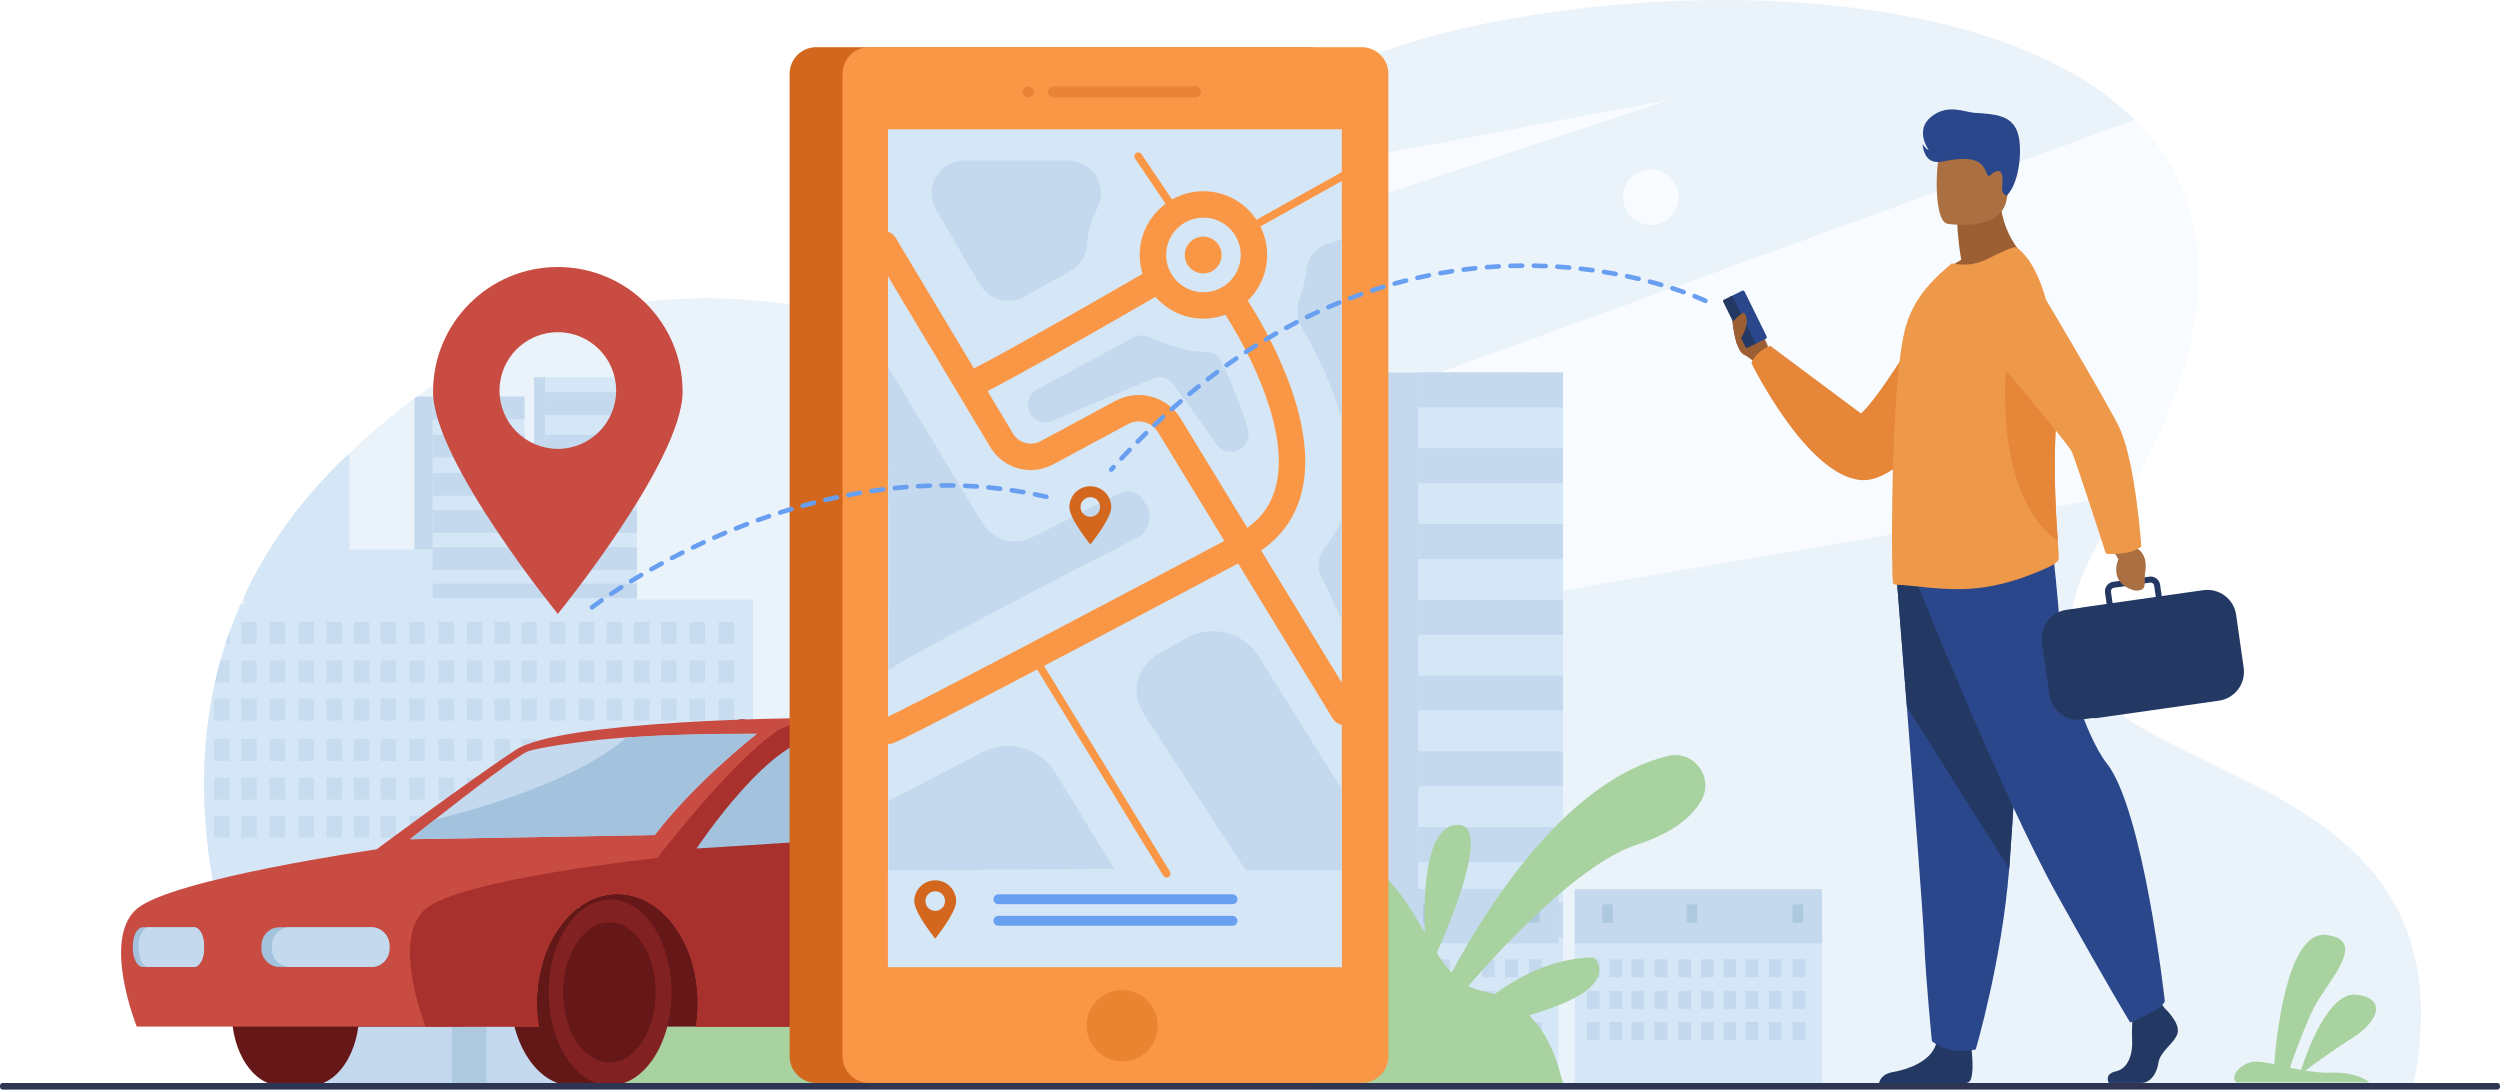<?xml version="1.0" encoding="utf-8"?>
<!-- Generator: Adobe Illustrator 25.1.0, SVG Export Plug-In . SVG Version: 6.00 Build 0)  -->
<svg version="1.1" xmlns="http://www.w3.org/2000/svg" xmlns:xlink="http://www.w3.org/1999/xlink" x="0px" y="0px"
	 viewBox="0 0 2998.32 1306.78" style="enable-background:new 0 0 2998.32 1306.78;" xml:space="preserve">
<style type="text/css">
	.st0{fill:#EBF3FA;}
	.st1{fill:#F8FBFF;}
	.st2{fill:#C4D9ED;}
	.st3{fill:#D5E7F7;}
	.st4{fill:#DCEAF9;}
	.st5{opacity:0.8;}
	.st6{fill:#ADC9E0;}
	.st7{fill:#A8D29F;}
	.st8{fill:#9C5F33;}
	.st9{fill:#E58638;}
	.st10{fill:#233862;}
	.st11{fill:#2B478B;}
	.st12{fill:#AB7041;}
	.st13{fill:#EE9849;}
	.st14{fill:#C94C43;}
	.st15{fill:#661717;}
	.st16{fill:#631818;}
	.st17{fill:#822121;}
	.st18{fill:#A8302D;}
	.st19{fill:#A2C2DD;}
	.st20{fill:#D3671E;}
	.st21{fill:#F99746;}
	.st22{opacity:0.4;fill:#D3671E;}
	.st23{opacity:0.4;fill:#D86713;}
	.st24{fill:#699FF0;}
	.st25{fill:#2E3552;}
</style>
<g id="Layer_1">
</g>
<g id="_x3C_Layer_x3E_">
	<g>
		<g>
			<path class="st0" d="M2894.6,1301.62l0.55-2.79l-2552.52,0.29c0,0-2.05-4.33-2.54-5.16c-0.16-0.29-0.36-0.63-0.59-1.02
				c-0.33-0.57-0.71-1.23-1.15-2c-0.14-0.27-0.31-0.55-0.48-0.84c-0.58-1.04-1.24-2.22-1.98-3.57c-0.9-1.64-1.91-3.5-3.02-5.58
				v-0.01c-4.13-7.75-9.62-18.5-15.85-31.86c-2.05-4.38-4.16-9.06-6.36-13.99c-0.87-1.97-1.74-3.97-2.63-6.02v-0.01
				c-0.86-1.98-1.72-4-2.58-6.07c-0.03-0.07-0.06-0.13-0.09-0.2c-0.59-1.42-1.2-2.85-1.8-4.32c-0.63-1.49-1.25-3.01-1.89-4.54
				c-3.22-7.91-6.51-16.3-9.78-25.16c-0.09-0.23-0.17-0.47-0.26-0.7c0,0,0,0,0-0.01c-2.14-5.79-4.28-11.77-6.39-17.94
				c-1.17-3.39-2.32-6.83-3.47-10.32c-0.07-0.21-0.14-0.42-0.21-0.65c-0.51-1.55-1.01-3.1-1.51-4.67c-0.42-1.32-0.84-2.64-1.25-3.97
				c-0.86-2.74-1.72-5.5-2.58-8.3c-1.09-3.59-2.17-7.24-3.24-10.92c-1.44-5.01-2.84-10.1-4.21-15.28c-0.41-1.55-0.82-3.11-1.23-4.67
				c-1.21-4.68-2.39-9.42-3.54-14.21c-0.37-1.54-0.74-3.08-1.09-4.63c-0.23-0.96-0.45-1.92-0.67-2.87
				c-1.73-7.59-3.38-15.33-4.91-23.2c-1.69-8.67-3.25-17.52-4.65-26.51c-1.29-8.3-2.46-16.73-3.47-25.28
				c-0.96-8.07-1.77-16.23-2.43-24.5c-1.57-19.33-2.29-39.17-1.98-59.38c0.54-35.19,4.22-71.5,12.15-108.26
				c0.29-1.34,0.58-2.67,0.88-4.01c1.96-8.75,4.15-17.51,6.61-26.29c1.87-6.69,3.89-13.39,6.06-20.09
				c1.58-4.85,3.24-9.72,4.98-14.58c3.94-11.01,8.32-22.02,13.16-33.02c1.33-3.04,2.7-6.09,4.12-9.13
				c26.29-56.72,65.04-112.9,120.18-166.04c1.03-1,2.07-1.98,3.09-2.97c27.37-26.14,54.41-48.9,81.08-68.65
				c0.99-0.73,1.96-1.45,2.94-2.16c292.84-214.7,540.38-69.01,671.73-77.08c25.85-1.58,48.54-11.85,70.86-28.11
				c40.88-29.8,80.44-79.75,135.62-133.36c82.74-80.36,200.56-168.97,410.55-210.38c259.84-51.24,616.81-36.87,771.24,117.13
				c93.42,93.16,112.73,237.41-8.41,449.15c-7.36,12.87-15.25,26-23.67,39.38c-7.07,11.24-13.24,21.97-18.54,32.2
				c-13.33,25.73-21.21,48.42-24.54,68.63c-7.99,48.58,10.37,82.98,43.27,111.27c8.91,7.66,18.87,14.87,29.66,21.8
				c0.69,0.44,1.38,0.88,2.07,1.32c38.44,24.3,87.02,45.15,135.46,69.61c26.74,13.52,53.43,28.1,78.36,44.99
				c23.15,15.69,44.76,33.33,63.47,53.88c12.22,13.41,23.19,28.1,32.53,44.26c0.54,0.91,1.05,1.82,1.56,2.73
				c12.05,21.52,21.26,45.68,26.71,73.08c0.28,1.39,0.55,2.78,0.79,4.19C2906.04,1200.04,2905.54,1246.58,2894.6,1301.62z"/>
			<path class="st1" d="M2551.64,592.91L1092.08,841.1L987.36,715.54l1572.7-571.78C2653.48,236.92,2672.78,381.17,2551.64,592.91z"
				/>
			<path class="st1" d="M2003.36,119.4l-760.73,250.98c40.88-29.8,80.44-79.74,135.63-133.36L2003.36,119.4z"/>
			<path class="st1" d="M1979.88,203.13c-18.47,0-33.45,14.97-33.45,33.45c0,18.47,14.97,33.45,33.45,33.45
				c18.47,0,33.45-14.98,33.45-33.45C2013.33,218.1,1998.36,203.13,1979.88,203.13z"/>
			<g>
				<g>
					<rect x="1384.21" y="327.34" class="st2" width="173.69" height="844.65"/>
					<rect x="1423.22" y="327.34" class="st3" width="173.69" height="844.65"/>
					
						<rect x="1423.27" y="327.12" transform="matrix(-1 -1.224647e-16 1.224647e-16 -1 3020.184 703.043)" class="st2" width="173.65" height="48.81"/>
					
						<rect x="1423.27" y="432.98" transform="matrix(-1 -1.224647e-16 1.224647e-16 -1 3020.184 914.758)" class="st2" width="173.65" height="48.81"/>
					
						<rect x="1423.27" y="538.83" transform="matrix(-1 -1.224647e-16 1.224647e-16 -1 3020.184 1126.476)" class="st2" width="173.65" height="48.81"/>
					
						<rect x="1423.27" y="644.69" transform="matrix(-1 -1.224647e-16 1.224647e-16 -1 3020.184 1338.192)" class="st2" width="173.65" height="48.81"/>
					
						<rect x="1423.27" y="750.55" transform="matrix(-1 -1.224647e-16 1.224647e-16 -1 3020.184 1549.909)" class="st2" width="173.65" height="48.81"/>
					
						<rect x="1423.27" y="856.41" transform="matrix(-1 -1.224647e-16 1.224647e-16 -1 3020.184 1761.627)" class="st2" width="173.65" height="48.81"/>
					
						<rect x="1423.27" y="962.27" transform="matrix(-1 -1.224647e-16 1.224647e-16 -1 3020.184 1973.343)" class="st2" width="173.65" height="48.81"/>
					
						<rect x="1423.27" y="1068.13" transform="matrix(-1 -1.224647e-16 1.224647e-16 -1 3020.184 2185.06)" class="st2" width="173.65" height="48.81"/>
				</g>
				<g>
					<rect x="1661.88" y="446.86" class="st2" width="173.69" height="725.13"/>
					<rect x="1700.89" y="446.86" class="st3" width="173.69" height="725.13"/>
					
						<rect x="1700.93" y="446.67" transform="matrix(-1 -1.224647e-16 1.224647e-16 -1 3575.51 935.237)" class="st2" width="173.65" height="41.9"/>
					
						<rect x="1700.93" y="537.55" transform="matrix(-1 -1.224647e-16 1.224647e-16 -1 3575.51 1116.995)" class="st2" width="173.65" height="41.9"/>
					
						<rect x="1700.93" y="628.43" transform="matrix(-1 -1.224647e-16 1.224647e-16 -1 3575.51 1298.754)" class="st2" width="173.65" height="41.9"/>
					
						<rect x="1700.93" y="719.3" transform="matrix(-1 -1.224647e-16 1.224647e-16 -1 3575.51 1480.512)" class="st2" width="173.65" height="41.9"/>
					
						<rect x="1700.93" y="810.18" transform="matrix(-1 -1.224647e-16 1.224647e-16 -1 3575.51 1662.272)" class="st2" width="173.65" height="41.9"/>
					
						<rect x="1700.93" y="901.06" transform="matrix(-1 -1.224647e-16 1.224647e-16 -1 3575.51 1844.029)" class="st2" width="173.65" height="41.9"/>
					
						<rect x="1700.93" y="991.94" transform="matrix(-1 -1.224647e-16 1.224647e-16 -1 3575.51 2025.788)" class="st2" width="173.65" height="41.9"/>
					
						<rect x="1700.93" y="1082.82" transform="matrix(-1 -1.224647e-16 1.224647e-16 -1 3575.51 2207.547)" class="st2" width="173.65" height="41.9"/>
				</g>
				
					<rect x="1290.21" y="1146.08" transform="matrix(-1 -1.224647e-16 1.224647e-16 -1 2653.152 2398.222)" class="st4" width="72.73" height="106.06"/>
				<path class="st3" d="M1312.42,1001.39v294.47H541.96l-5.25-0.05l-196.63-1.85c-0.16-0.29-0.36-0.63-0.59-1.02
					c-0.33-0.57-0.71-1.23-1.15-2c-0.14-0.27-0.31-0.55-0.48-0.84c-0.58-1.04-1.24-2.22-1.98-3.57c-0.9-1.64-1.91-3.5-3.02-5.58
					v-0.01c-4.13-7.75-9.62-18.5-15.85-31.86c-2.05-4.38-4.16-9.06-6.36-13.99c-0.87-1.97-1.74-3.97-2.63-6.02v-0.01
					c-0.86-1.98-1.72-4-2.58-6.07c-0.03-0.07-0.06-0.13-0.09-0.2c-0.59-1.42-1.2-2.85-1.8-4.32c-0.63-1.49-1.25-3.01-1.89-4.54
					c-3.22-7.91-6.51-16.3-9.78-25.16c-0.09-0.23-0.17-0.47-0.26-0.7c0,0,0,0,0-0.01c-2.14-5.79-4.28-11.77-6.39-17.94
					c-1.17-3.39-2.32-6.83-3.47-10.32c-0.07-0.21-0.14-0.42-0.21-0.65c-0.51-1.55-1.01-3.1-1.51-4.67
					c-0.42-1.32-0.84-2.64-1.25-3.97c-0.86-2.74-1.72-5.5-2.58-8.3c-1.09-3.59-2.17-7.24-3.24-10.92
					c-1.44-5.01-2.84-10.1-4.21-15.28c-0.41-1.55-0.82-3.11-1.23-4.67c-1.21-4.68-2.39-9.42-3.54-14.21
					c-0.37-1.54-0.74-3.08-1.09-4.63c-0.23-0.96-0.45-1.92-0.67-2.87c-1.73-7.59-3.38-15.33-4.91-23.2
					c-1.69-8.67-3.25-17.52-4.65-26.51c-1.29-8.3-2.46-16.73-3.47-25.28c-0.96-8.07-1.77-16.23-2.43-24.5
					c-1.57-19.33-2.29-39.17-1.98-59.38c0.54-35.19,4.22-71.5,12.15-108.26c0.29-1.34,0.58-2.67,0.88-4.01
					c1.96-8.75,4.15-17.51,6.61-26.29c1.87-6.69,3.89-13.39,6.06-20.09c1.58-4.85,3.24-9.72,4.98-14.58
					c3.94-11.01,8.32-22.02,13.16-33.02h4.12v-9.13c26.29-56.72,65.04-112.9,120.18-166.04c1.03-1,2.07-1.98,3.09-2.97h3.23v112.64
					h99.69V475.47h110v119.15h25.08V452.37h110v266.7h139.12v155.52h51.98v39.18h119.4v-67.47h68.55V662.97h84.68v338.41H1312.42z"
					/>
				
					<rect x="654.03" y="470.37" transform="matrix(-1 -1.224647e-16 1.224647e-16 -1 1418.115 967.919)" class="st2" width="110.06" height="27.17"/>
				
					<rect x="654.03" y="521.42" transform="matrix(-1 -1.224647e-16 1.224647e-16 -1 1418.115 1070.016)" class="st2" width="110.06" height="27.17"/>
				
					<rect x="654.03" y="567.35" transform="matrix(-1 -1.224647e-16 1.224647e-16 -1 1418.115 1161.871)" class="st2" width="110.06" height="27.17"/>
				
					<rect x="518.98" y="567.35" transform="matrix(-1 -1.224647e-16 1.224647e-16 -1 1148.015 1161.871)" class="st2" width="110.06" height="27.17"/>
				
					<rect x="518.98" y="521.42" transform="matrix(-1 -1.224647e-16 1.224647e-16 -1 1148.015 1070.016)" class="st2" width="110.06" height="27.17"/>
				
					<rect x="518.98" y="475.56" transform="matrix(-1 -1.224647e-16 1.224647e-16 -1 1148.015 978.302)" class="st2" width="110.06" height="27.17"/>
				
					<rect x="518.95" y="611.88" transform="matrix(-1 -1.224647e-16 1.224647e-16 -1 1283.034 1250.932)" class="st2" width="245.14" height="27.17"/>
				
					<rect x="518.95" y="656.41" transform="matrix(-1 -1.224647e-16 1.224647e-16 -1 1283.034 1339.995)" class="st2" width="245.14" height="27.17"/>
				
					<rect x="1142.28" y="662.99" transform="matrix(-1 -1.224647e-16 1.224647e-16 -1 2369.982 1367.932)" class="st2" width="85.42" height="41.95"/>
				
					<rect x="1142.28" y="725.37" transform="matrix(-1 -1.224647e-16 1.224647e-16 -1 2369.982 1492.691)" class="st2" width="85.42" height="41.94"/>
				
					<rect x="1142.28" y="787.75" transform="matrix(-1 -1.224647e-16 1.224647e-16 -1 2369.982 1617.451)" class="st2" width="85.42" height="41.95"/>
				
					<rect x="1142.28" y="853.14" transform="matrix(-1 -1.224647e-16 1.224647e-16 -1 2369.982 1748.225)" class="st2" width="85.42" height="41.95"/>
				
					<rect x="1142.28" y="916.5" transform="matrix(-1 -1.224647e-16 1.224647e-16 -1 2369.982 1874.949)" class="st2" width="85.42" height="41.95"/>
				
					<rect x="1142.28" y="979.86" transform="matrix(-1 -1.224647e-16 1.224647e-16 -1 2369.982 2001.673)" class="st2" width="85.42" height="41.94"/>
				
					<rect x="1142.28" y="1046.15" transform="matrix(-1 -1.224647e-16 1.224647e-16 -1 2369.982 2134.25)" class="st2" width="85.42" height="41.94"/>
				
					<rect x="518.95" y="699.93" transform="matrix(-1 -1.224647e-16 1.224647e-16 -1 1283.034 1417.113)" class="st2" width="245.14" height="17.25"/>
				<rect x="1111.97" y="662.99" class="st2" width="31.5" height="183.3"/>
				<rect x="1011.16" y="846.3" class="st2" width="63.36" height="67.46"/>
				<path class="st2" d="M518.98,475.56v27.18l-0.02,109.14l-0.01,27.18v19.96h-21.83V477.73c0.99-0.73,1.96-1.45,2.94-2.16H518.98z
					"/>
				<rect x="640.61" y="452.37" class="st2" width="13.42" height="142.15"/>
				<g class="st5">
					<g>
						<g>
							<g>
								
									<rect x="861.76" y="745.82" transform="matrix(-1 -1.224647e-16 1.224647e-16 -1 1742.172 1517.932)" class="st2" width="18.65" height="26.28"/>
								
									<rect x="826.89" y="745.82" transform="matrix(-1 -1.224647e-16 1.224647e-16 -1 1672.431 1517.932)" class="st2" width="18.65" height="26.28"/>
								
									<rect x="792.8" y="745.82" transform="matrix(-1 -1.224647e-16 1.224647e-16 -1 1604.252 1517.932)" class="st2" width="18.65" height="26.28"/>
								
									<rect x="760.48" y="745.82" transform="matrix(-1 -1.224647e-16 1.224647e-16 -1 1539.606 1517.932)" class="st2" width="18.65" height="26.28"/>
								
									<rect x="727.54" y="745.82" transform="matrix(-1 -1.224647e-16 1.224647e-16 -1 1473.72 1517.932)" class="st2" width="18.65" height="26.28"/>
							</g>
							<g>
								
									<rect x="694.22" y="745.82" transform="matrix(-1 -1.224647e-16 1.224647e-16 -1 1407.08 1517.932)" class="st2" width="18.65" height="26.28"/>
								
									<rect x="659.35" y="745.82" transform="matrix(-1 -1.224647e-16 1.224647e-16 -1 1337.34 1517.932)" class="st2" width="18.65" height="26.28"/>
								
									<rect x="625.26" y="745.82" transform="matrix(-1 -1.224647e-16 1.224647e-16 -1 1269.159 1517.932)" class="st2" width="18.65" height="26.28"/>
								
									<rect x="592.93" y="745.82" transform="matrix(-1 -1.224647e-16 1.224647e-16 -1 1204.515 1517.932)" class="st2" width="18.65" height="26.28"/>
								
									<rect x="559.99" y="745.82" transform="matrix(-1 -1.224647e-16 1.224647e-16 -1 1138.628 1517.932)" class="st2" width="18.65" height="26.28"/>
							</g>
						</g>
						<g>
							<g>
								
									<rect x="525.66" y="745.82" transform="matrix(-1 -1.224647e-16 1.224647e-16 -1 1069.969 1517.932)" class="st2" width="18.65" height="26.28"/>
								
									<rect x="490.79" y="745.82" transform="matrix(-1 -1.224647e-16 1.224647e-16 -1 1000.229 1517.932)" class="st2" width="18.65" height="26.28"/>
								
									<rect x="456.7" y="745.82" transform="matrix(-1 -1.224647e-16 1.224647e-16 -1 932.05 1517.932)" class="st2" width="18.65" height="26.28"/>
								
									<rect x="424.38" y="745.82" transform="matrix(-1 -1.224647e-16 1.224647e-16 -1 867.405 1517.932)" class="st2" width="18.65" height="26.28"/>
								
									<rect x="391.44" y="745.82" transform="matrix(-1 -1.224647e-16 1.224647e-16 -1 801.519 1517.932)" class="st2" width="18.65" height="26.28"/>
							</g>
							<g>
								
									<rect x="358.12" y="745.82" transform="matrix(-1 -1.224647e-16 1.224647e-16 -1 734.878 1517.932)" class="st2" width="18.65" height="26.28"/>
								
									<rect x="323.24" y="745.82" transform="matrix(-1 -1.224647e-16 1.224647e-16 -1 665.136 1517.932)" class="st2" width="18.65" height="26.28"/>
								
									<rect x="289.15" y="745.82" transform="matrix(-1 -1.224647e-16 1.224647e-16 -1 596.956 1517.932)" class="st2" width="18.65" height="26.28"/>
								<path class="st2" d="M275.48,757.53v14.58h-4.98C272.09,767.26,273.74,762.39,275.48,757.53z"/>
							</g>
						</g>
					</g>
					<g>
						<g>
							<g>
								
									<rect x="861.76" y="792.2" transform="matrix(-1 -1.224647e-16 1.224647e-16 -1 1742.172 1610.693)" class="st2" width="18.65" height="26.28"/>
								
									<rect x="826.89" y="792.2" transform="matrix(-1 -1.224647e-16 1.224647e-16 -1 1672.431 1610.693)" class="st2" width="18.65" height="26.28"/>
								
									<rect x="792.8" y="792.2" transform="matrix(-1 -1.224647e-16 1.224647e-16 -1 1604.252 1610.693)" class="st2" width="18.65" height="26.28"/>
								
									<rect x="760.48" y="792.2" transform="matrix(-1 -1.224647e-16 1.224647e-16 -1 1539.606 1610.693)" class="st2" width="18.65" height="26.28"/>
								
									<rect x="727.54" y="792.2" transform="matrix(-1 -1.224647e-16 1.224647e-16 -1 1473.72 1610.693)" class="st2" width="18.65" height="26.28"/>
							</g>
							<g>
								
									<rect x="694.22" y="792.2" transform="matrix(-1 -1.224647e-16 1.224647e-16 -1 1407.08 1610.693)" class="st2" width="18.65" height="26.28"/>
								
									<rect x="659.35" y="792.2" transform="matrix(-1 -1.224647e-16 1.224647e-16 -1 1337.34 1610.693)" class="st2" width="18.65" height="26.28"/>
								
									<rect x="625.26" y="792.2" transform="matrix(-1 -1.224647e-16 1.224647e-16 -1 1269.159 1610.693)" class="st2" width="18.65" height="26.28"/>
								
									<rect x="592.93" y="792.2" transform="matrix(-1 -1.224647e-16 1.224647e-16 -1 1204.515 1610.693)" class="st2" width="18.65" height="26.28"/>
								
									<rect x="559.99" y="792.2" transform="matrix(-1 -1.224647e-16 1.224647e-16 -1 1138.628 1610.693)" class="st2" width="18.65" height="26.28"/>
							</g>
						</g>
						<g>
							<g>
								
									<rect x="525.66" y="792.2" transform="matrix(-1 -1.224647e-16 1.224647e-16 -1 1069.969 1610.693)" class="st2" width="18.65" height="26.28"/>
								
									<rect x="490.79" y="792.2" transform="matrix(-1 -1.224647e-16 1.224647e-16 -1 1000.229 1610.693)" class="st2" width="18.65" height="26.28"/>
								
									<rect x="456.7" y="792.2" transform="matrix(-1 -1.224647e-16 1.224647e-16 -1 932.05 1610.693)" class="st2" width="18.65" height="26.28"/>
								
									<rect x="424.38" y="792.2" transform="matrix(-1 -1.224647e-16 1.224647e-16 -1 867.405 1610.693)" class="st2" width="18.65" height="26.28"/>
								
									<rect x="391.44" y="792.2" transform="matrix(-1 -1.224647e-16 1.224647e-16 -1 801.519 1610.693)" class="st2" width="18.65" height="26.28"/>
							</g>
							<g>
								
									<rect x="358.12" y="792.2" transform="matrix(-1 -1.224647e-16 1.224647e-16 -1 734.878 1610.693)" class="st2" width="18.65" height="26.28"/>
								
									<rect x="323.24" y="792.2" transform="matrix(-1 -1.224647e-16 1.224647e-16 -1 665.136 1610.693)" class="st2" width="18.65" height="26.28"/>
								
									<rect x="289.15" y="792.2" transform="matrix(-1 -1.224647e-16 1.224647e-16 -1 596.956 1610.693)" class="st2" width="18.65" height="26.28"/>
								<path class="st2" d="M275.48,792.2v26.29h-17.65c1.96-8.75,4.15-17.51,6.61-26.29H275.48z"/>
							</g>
						</g>
					</g>
					<g>
						<g>
							<g>
								
									<rect x="861.76" y="837.87" transform="matrix(-1 -1.224647e-16 1.224647e-16 -1 1742.172 1702.033)" class="st2" width="18.65" height="26.28"/>
								
									<rect x="826.89" y="837.87" transform="matrix(-1 -1.224647e-16 1.224647e-16 -1 1672.431 1702.033)" class="st2" width="18.65" height="26.28"/>
								
									<rect x="792.8" y="837.87" transform="matrix(-1 -1.224647e-16 1.224647e-16 -1 1604.252 1702.033)" class="st2" width="18.65" height="26.28"/>
								
									<rect x="760.48" y="837.87" transform="matrix(-1 -1.224647e-16 1.224647e-16 -1 1539.606 1702.033)" class="st2" width="18.65" height="26.28"/>
								
									<rect x="727.54" y="837.87" transform="matrix(-1 -1.224647e-16 1.224647e-16 -1 1473.72 1702.033)" class="st2" width="18.65" height="26.28"/>
							</g>
							<g>
								
									<rect x="694.22" y="837.87" transform="matrix(-1 -1.224647e-16 1.224647e-16 -1 1407.08 1702.033)" class="st2" width="18.65" height="26.28"/>
								
									<rect x="659.35" y="837.87" transform="matrix(-1 -1.224647e-16 1.224647e-16 -1 1337.34 1702.033)" class="st2" width="18.65" height="26.28"/>
								
									<rect x="625.26" y="837.87" transform="matrix(-1 -1.224647e-16 1.224647e-16 -1 1269.159 1702.033)" class="st2" width="18.65" height="26.28"/>
								
									<rect x="592.93" y="837.87" transform="matrix(-1 -1.224647e-16 1.224647e-16 -1 1204.515 1702.033)" class="st2" width="18.65" height="26.28"/>
								
									<rect x="559.99" y="837.87" transform="matrix(-1 -1.224647e-16 1.224647e-16 -1 1138.628 1702.033)" class="st2" width="18.65" height="26.28"/>
							</g>
						</g>
						<g>
							<g>
								
									<rect x="525.66" y="837.87" transform="matrix(-1 -1.224647e-16 1.224647e-16 -1 1069.969 1702.033)" class="st2" width="18.65" height="26.28"/>
								
									<rect x="490.79" y="837.87" transform="matrix(-1 -1.224647e-16 1.224647e-16 -1 1000.229 1702.033)" class="st2" width="18.65" height="26.28"/>
								
									<rect x="456.7" y="837.87" transform="matrix(-1 -1.224647e-16 1.224647e-16 -1 932.05 1702.033)" class="st2" width="18.65" height="26.28"/>
								
									<rect x="424.38" y="837.87" transform="matrix(-1 -1.224647e-16 1.224647e-16 -1 867.405 1702.033)" class="st2" width="18.65" height="26.28"/>
								
									<rect x="391.44" y="837.87" transform="matrix(-1 -1.224647e-16 1.224647e-16 -1 801.519 1702.033)" class="st2" width="18.65" height="26.28"/>
							</g>
							<g>
								
									<rect x="358.12" y="837.87" transform="matrix(-1 -1.224647e-16 1.224647e-16 -1 734.878 1702.033)" class="st2" width="18.65" height="26.28"/>
								
									<rect x="323.24" y="837.87" transform="matrix(-1 -1.224647e-16 1.224647e-16 -1 665.136 1702.033)" class="st2" width="18.65" height="26.28"/>
								
									<rect x="289.15" y="837.87" transform="matrix(-1 -1.224647e-16 1.224647e-16 -1 596.956 1702.033)" class="st2" width="18.65" height="26.28"/>
								
									<rect x="256.83" y="837.87" transform="matrix(-1 -1.224647e-16 1.224647e-16 -1 532.312 1702.033)" class="st2" width="18.65" height="26.28"/>
							</g>
						</g>
					</g>
					<g>
						<g>
							<g>
								<g>
									
										<rect x="861.76" y="886.4" transform="matrix(-1 -1.224647e-16 1.224647e-16 -1 1742.172 1799.078)" class="st2" width="18.65" height="26.28"/>
									
										<rect x="826.89" y="886.4" transform="matrix(-1 -1.224647e-16 1.224647e-16 -1 1672.431 1799.078)" class="st2" width="18.65" height="26.28"/>
									
										<rect x="792.8" y="886.4" transform="matrix(-1 -1.224647e-16 1.224647e-16 -1 1604.252 1799.078)" class="st2" width="18.65" height="26.28"/>
									
										<rect x="760.48" y="886.4" transform="matrix(-1 -1.224647e-16 1.224647e-16 -1 1539.606 1799.078)" class="st2" width="18.65" height="26.28"/>
									
										<rect x="727.54" y="886.4" transform="matrix(-1 -1.224647e-16 1.224647e-16 -1 1473.72 1799.078)" class="st2" width="18.65" height="26.28"/>
								</g>
								<g>
									
										<rect x="694.22" y="886.4" transform="matrix(-1 -1.224647e-16 1.224647e-16 -1 1407.08 1799.078)" class="st2" width="18.65" height="26.28"/>
									
										<rect x="659.35" y="886.4" transform="matrix(-1 -1.224647e-16 1.224647e-16 -1 1337.34 1799.078)" class="st2" width="18.65" height="26.28"/>
									
										<rect x="625.26" y="886.4" transform="matrix(-1 -1.224647e-16 1.224647e-16 -1 1269.159 1799.078)" class="st2" width="18.65" height="26.28"/>
									
										<rect x="592.93" y="886.4" transform="matrix(-1 -1.224647e-16 1.224647e-16 -1 1204.515 1799.078)" class="st2" width="18.65" height="26.28"/>
									
										<rect x="559.99" y="886.4" transform="matrix(-1 -1.224647e-16 1.224647e-16 -1 1138.628 1799.078)" class="st2" width="18.65" height="26.28"/>
								</g>
							</g>
							<g>
								<g>
									
										<rect x="525.66" y="886.4" transform="matrix(-1 -1.224647e-16 1.224647e-16 -1 1069.969 1799.078)" class="st2" width="18.65" height="26.28"/>
									
										<rect x="490.79" y="886.4" transform="matrix(-1 -1.224647e-16 1.224647e-16 -1 1000.229 1799.078)" class="st2" width="18.65" height="26.28"/>
									
										<rect x="456.7" y="886.4" transform="matrix(-1 -1.224647e-16 1.224647e-16 -1 932.05 1799.078)" class="st2" width="18.65" height="26.28"/>
									
										<rect x="424.38" y="886.4" transform="matrix(-1 -1.224647e-16 1.224647e-16 -1 867.405 1799.078)" class="st2" width="18.65" height="26.28"/>
									
										<rect x="391.44" y="886.4" transform="matrix(-1 -1.224647e-16 1.224647e-16 -1 801.519 1799.078)" class="st2" width="18.65" height="26.28"/>
								</g>
								<g>
									
										<rect x="358.12" y="886.4" transform="matrix(-1 -1.224647e-16 1.224647e-16 -1 734.878 1799.078)" class="st2" width="18.65" height="26.28"/>
									
										<rect x="323.24" y="886.4" transform="matrix(-1 -1.224647e-16 1.224647e-16 -1 665.136 1799.078)" class="st2" width="18.65" height="26.28"/>
									
										<rect x="289.15" y="886.4" transform="matrix(-1 -1.224647e-16 1.224647e-16 -1 596.956 1799.078)" class="st2" width="18.65" height="26.28"/>
									
										<rect x="256.83" y="886.4" transform="matrix(-1 -1.224647e-16 1.224647e-16 -1 532.312 1799.078)" class="st2" width="18.65" height="26.28"/>
								</g>
							</g>
						</g>
						<g>
							<g>
								<g>
									
										<rect x="861.76" y="932.78" transform="matrix(-1 -1.224647e-16 1.224647e-16 -1 1742.172 1891.839)" class="st2" width="18.65" height="26.28"/>
									
										<rect x="826.89" y="932.78" transform="matrix(-1 -1.224647e-16 1.224647e-16 -1 1672.431 1891.839)" class="st2" width="18.65" height="26.28"/>
									
										<rect x="792.8" y="932.78" transform="matrix(-1 -1.224647e-16 1.224647e-16 -1 1604.252 1891.839)" class="st2" width="18.65" height="26.28"/>
									
										<rect x="760.48" y="932.78" transform="matrix(-1 -1.224647e-16 1.224647e-16 -1 1539.606 1891.839)" class="st2" width="18.65" height="26.28"/>
									
										<rect x="727.54" y="932.78" transform="matrix(-1 -1.224647e-16 1.224647e-16 -1 1473.72 1891.839)" class="st2" width="18.65" height="26.28"/>
								</g>
								<g>
									
										<rect x="694.22" y="932.78" transform="matrix(-1 -1.224647e-16 1.224647e-16 -1 1407.08 1891.839)" class="st2" width="18.65" height="26.28"/>
									
										<rect x="659.35" y="932.78" transform="matrix(-1 -1.224647e-16 1.224647e-16 -1 1337.34 1891.839)" class="st2" width="18.65" height="26.28"/>
									
										<rect x="625.26" y="932.78" transform="matrix(-1 -1.224647e-16 1.224647e-16 -1 1269.159 1891.839)" class="st2" width="18.65" height="26.28"/>
									
										<rect x="592.93" y="932.78" transform="matrix(-1 -1.224647e-16 1.224647e-16 -1 1204.515 1891.839)" class="st2" width="18.65" height="26.28"/>
									
										<rect x="559.99" y="932.78" transform="matrix(-1 -1.224647e-16 1.224647e-16 -1 1138.628 1891.839)" class="st2" width="18.65" height="26.28"/>
								</g>
							</g>
							<g>
								<g>
									
										<rect x="525.66" y="932.78" transform="matrix(-1 -1.224647e-16 1.224647e-16 -1 1069.969 1891.839)" class="st2" width="18.65" height="26.28"/>
									
										<rect x="490.79" y="932.78" transform="matrix(-1 -1.224647e-16 1.224647e-16 -1 1000.229 1891.839)" class="st2" width="18.65" height="26.28"/>
									
										<rect x="456.7" y="932.78" transform="matrix(-1 -1.224647e-16 1.224647e-16 -1 932.05 1891.839)" class="st2" width="18.65" height="26.28"/>
									
										<rect x="424.38" y="932.78" transform="matrix(-1 -1.224647e-16 1.224647e-16 -1 867.405 1891.839)" class="st2" width="18.65" height="26.28"/>
									
										<rect x="391.44" y="932.78" transform="matrix(-1 -1.224647e-16 1.224647e-16 -1 801.519 1891.839)" class="st2" width="18.65" height="26.28"/>
								</g>
								<g>
									
										<rect x="358.12" y="932.78" transform="matrix(-1 -1.224647e-16 1.224647e-16 -1 734.878 1891.839)" class="st2" width="18.65" height="26.28"/>
									
										<rect x="323.24" y="932.78" transform="matrix(-1 -1.224647e-16 1.224647e-16 -1 665.136 1891.839)" class="st2" width="18.65" height="26.28"/>
									
										<rect x="289.15" y="932.78" transform="matrix(-1 -1.224647e-16 1.224647e-16 -1 596.956 1891.839)" class="st2" width="18.65" height="26.28"/>
									
										<rect x="256.83" y="932.78" transform="matrix(-1 -1.224647e-16 1.224647e-16 -1 532.312 1891.839)" class="st2" width="18.65" height="26.28"/>
								</g>
							</g>
						</g>
						<g>
							<g>
								<g>
									
										<rect x="861.76" y="978.45" transform="matrix(-1 -1.224647e-16 1.224647e-16 -1 1742.172 1983.179)" class="st2" width="18.65" height="26.28"/>
									
										<rect x="826.89" y="978.45" transform="matrix(-1 -1.224647e-16 1.224647e-16 -1 1672.431 1983.179)" class="st2" width="18.65" height="26.28"/>
									
										<rect x="792.8" y="978.45" transform="matrix(-1 -1.224647e-16 1.224647e-16 -1 1604.252 1983.179)" class="st2" width="18.65" height="26.28"/>
									
										<rect x="760.48" y="978.45" transform="matrix(-1 -1.224647e-16 1.224647e-16 -1 1539.606 1983.179)" class="st2" width="18.65" height="26.28"/>
									
										<rect x="727.54" y="978.45" transform="matrix(-1 -1.224647e-16 1.224647e-16 -1 1473.72 1983.179)" class="st2" width="18.65" height="26.28"/>
								</g>
								<g>
									
										<rect x="694.22" y="978.45" transform="matrix(-1 -1.224647e-16 1.224647e-16 -1 1407.08 1983.179)" class="st2" width="18.65" height="26.28"/>
									
										<rect x="659.35" y="978.45" transform="matrix(-1 -1.224647e-16 1.224647e-16 -1 1337.34 1983.179)" class="st2" width="18.65" height="26.28"/>
									
										<rect x="625.26" y="978.45" transform="matrix(-1 -1.224647e-16 1.224647e-16 -1 1269.159 1983.179)" class="st2" width="18.65" height="26.28"/>
									
										<rect x="592.93" y="978.45" transform="matrix(-1 -1.224647e-16 1.224647e-16 -1 1204.515 1983.179)" class="st2" width="18.65" height="26.28"/>
									
										<rect x="559.99" y="978.45" transform="matrix(-1 -1.224647e-16 1.224647e-16 -1 1138.628 1983.179)" class="st2" width="18.65" height="26.28"/>
								</g>
							</g>
							<g>
								<g>
									
										<rect x="525.66" y="978.45" transform="matrix(-1 -1.224647e-16 1.224647e-16 -1 1069.969 1983.179)" class="st2" width="18.65" height="26.28"/>
									
										<rect x="490.79" y="978.45" transform="matrix(-1 -1.224647e-16 1.224647e-16 -1 1000.229 1983.179)" class="st2" width="18.65" height="26.28"/>
									
										<rect x="456.7" y="978.45" transform="matrix(-1 -1.224647e-16 1.224647e-16 -1 932.05 1983.179)" class="st2" width="18.65" height="26.28"/>
									
										<rect x="424.38" y="978.45" transform="matrix(-1 -1.224647e-16 1.224647e-16 -1 867.405 1983.179)" class="st2" width="18.65" height="26.28"/>
									
										<rect x="391.44" y="978.45" transform="matrix(-1 -1.224647e-16 1.224647e-16 -1 801.519 1983.179)" class="st2" width="18.65" height="26.28"/>
								</g>
								<g>
									
										<rect x="358.12" y="978.45" transform="matrix(-1 -1.224647e-16 1.224647e-16 -1 734.878 1983.179)" class="st2" width="18.65" height="26.28"/>
									
										<rect x="323.24" y="978.45" transform="matrix(-1 -1.224647e-16 1.224647e-16 -1 665.136 1983.179)" class="st2" width="18.65" height="26.28"/>
									
										<rect x="289.15" y="978.45" transform="matrix(-1 -1.224647e-16 1.224647e-16 -1 596.956 1983.179)" class="st2" width="18.65" height="26.28"/>
									
										<rect x="256.83" y="978.45" transform="matrix(-1 -1.224647e-16 1.224647e-16 -1 532.312 1983.179)" class="st2" width="18.65" height="26.28"/>
								</g>
							</g>
						</g>
					</g>
				</g>
				<polygon class="st2" points="578.35,1298.83 1011.16,1299.04 1011.16,1060.79 578.96,1060.79 				"/>
				
					<rect x="906.68" y="1177.37" transform="matrix(-1 -1.224647e-16 1.224647e-16 -1 2245.57 2471.333)" class="st2" width="432.2" height="116.58"/>
				<path class="st2" d="M544.31,1097.12v201.71l-201.68,0.29c-0.16-0.29-2.9-5.79-3.13-6.18c-0.33-0.57-0.71-1.23-1.15-2
					c-0.14-0.27-0.31-0.55-0.48-0.84c-0.58-1.04-1.24-2.22-1.98-3.57c-0.9-1.64-1.91-3.5-3.02-5.58v-0.01
					c-4.13-7.75-9.62-18.5-15.85-31.86c-2.05-4.38-4.16-9.06-6.36-13.99c-0.87-1.97-1.74-3.97-2.63-6.02v-0.01
					c-0.86-1.98-1.72-4-2.58-6.07c-0.03-0.07-0.06-0.13-0.09-0.2c-0.59-1.42-1.2-2.85-1.8-4.32c-0.63-1.49-1.25-3.01-1.89-4.54
					c-3.22-7.91-6.51-16.3-9.78-25.16c-0.09-0.23-0.17-0.47-0.26-0.7c0,0,0,0,0-0.01c-2.14-5.79-4.28-11.77-6.39-17.94
					c-1.17-3.39-2.32-6.83-3.47-10.32c-0.07-0.21-0.14-0.42-0.21-0.65c-0.51-1.55-1.01-3.1-1.51-4.67
					c-0.42-1.32-0.84-2.64-1.25-3.97c-0.86-2.74-1.72-5.5-2.58-8.3c-1.09-3.59-2.17-7.24-3.24-10.92
					c-1.44-5.01-2.84-10.1-4.21-15.28c-0.41-1.55-0.82-3.11-1.23-4.67c-1.21-4.68-2.39-9.42-3.54-14.21H544.31z"/>
				
					<rect x="901.76" y="1088.1" transform="matrix(-1 -1.224647e-16 1.224647e-16 -1 1884.047 2219.379)" class="st3" width="80.52" height="43.18"/>
				
					<rect x="798.39" y="1088.1" transform="matrix(-1 -1.224647e-16 1.224647e-16 -1 1677.313 2219.379)" class="st3" width="80.53" height="43.18"/>
				
					<rect x="697" y="1088.1" transform="matrix(-1 -1.224647e-16 1.224647e-16 -1 1474.519 2219.379)" class="st3" width="80.53" height="43.18"/>
				
					<rect x="597.55" y="1088.1" transform="matrix(-1 -1.224647e-16 1.224647e-16 -1 1275.623 2219.379)" class="st3" width="80.53" height="43.18"/>
				<rect x="541.96" y="1060.79" class="st6" width="41.48" height="238.04"/>
				
					<rect x="1208.45" y="644.74" transform="matrix(-1 -1.224647e-16 1.224647e-16 -1 2419.156 1307.733)" class="st4" width="2.25" height="18.25"/>
				
					<rect x="1127.74" y="644.74" transform="matrix(-1 -1.224647e-16 1.224647e-16 -1 2257.727 1307.733)" class="st4" width="2.25" height="18.25"/>
				<path class="st3" d="M249.22,1014.63c1.01,8.55,2.17,16.98,3.47,25.28c1.4,8.99,2.96,17.83,4.65,26.51
					c1.53,7.88,3.18,15.61,4.91,23.2c0.22,0.96,0.44,1.91,0.67,2.87c0.35,1.55,0.72,3.09,1.09,4.63c1.15,4.8,2.34,9.53,3.54,14.21
					c0.4,1.56,0.81,3.12,1.23,4.67c1.37,5.18,2.78,10.27,4.21,15.28c1.06,3.68,2.14,7.33,3.24,10.92c0.85,2.79,1.71,5.56,2.58,8.3
					c0.41,1.33,0.83,2.65,1.25,3.97c0.51,1.57,1.01,3.12,1.51,4.67c0.07,0.23,0.14,0.44,0.21,0.65c1.15,3.49,2.3,6.93,3.47,10.32
					c2.12,6.17,4.25,12.15,6.39,17.94c0,0.01,0,0.01,0,0.01c0.09,0.23,0.17,0.47,0.26,0.7c3.27,8.86,6.57,17.25,9.78,25.16
					c0.63,1.53,1.25,3.04,1.89,4.54c0.6,1.46,1.21,2.9,1.8,4.32c0.03,0.07,0.06,0.13,0.09,0.2v-208.35H249.22z"/>
				<g>
					<path class="st3" d="M305.45,1092.49v130.49c-0.03-0.07-0.06-0.13-0.09-0.2c-0.59-1.42-1.2-2.85-1.8-4.32
						c-0.63-1.49-1.25-3.01-1.89-4.54c-3.22-7.91-6.51-16.3-9.78-25.16c-0.09-0.23-0.17-0.47-0.26-0.7c0,0,0,0,0-0.01
						c-2.14-5.79-4.28-11.77-6.39-17.94c-1.17-3.39-2.32-6.83-3.47-10.32c-0.07-0.21-0.14-0.42-0.21-0.65
						c-0.51-1.55-1.01-3.1-1.51-4.67c-0.42-1.32-0.84-2.64-1.25-3.97c-0.86-2.74-1.72-5.5-2.58-8.3c-1.09-3.59-2.17-7.24-3.24-10.92
						c-1.44-5.01-2.84-10.1-4.21-15.28c-0.41-1.55-0.82-3.11-1.23-4.67c-1.21-4.68-2.39-9.42-3.54-14.21
						c-0.37-1.54-0.74-3.08-1.09-4.63H305.45z"/>
					<path class="st2" d="M305.45,1066.41v64.87h-32.46c-1.44-5.01-2.84-10.1-4.21-15.28c-0.41-1.55-0.82-3.11-1.23-4.67
						c-1.21-4.68-2.39-9.42-3.54-14.21c-0.37-1.54-0.74-3.08-1.09-4.63c-0.23-0.96-0.45-1.92-0.67-2.87
						c-1.73-7.59-3.38-15.33-4.91-23.2H305.45z"/>
					<g>
						<g>
							<g>
								<path class="st2" d="M285.24,1150.51v19.61c-1.17-3.39-2.32-6.83-3.47-10.32c-0.07-0.21-0.14-0.42-0.21-0.65
									c-0.51-1.55-1.01-3.1-1.51-4.67c-0.42-1.32-0.84-2.64-1.25-3.97H285.24z"/>
							</g>
						</g>
					</g>
					
						<rect x="270" y="1084.64" transform="matrix(-1 -1.224647e-16 1.224647e-16 -1 552.811 2191.438)" class="st6" width="12.81" height="22.16"/>
				</g>
				<g>
					
						<rect x="1257.07" y="1092.49" transform="matrix(-1 -1.224647e-16 1.224647e-16 -1 2810.897 2384.556)" class="st3" width="296.76" height="199.57"/>
					
						<rect x="1257.07" y="1066.42" transform="matrix(-1 -1.224647e-16 1.224647e-16 -1 2810.897 2197.698)" class="st2" width="296.76" height="64.87"/>
					<g>
						<g>
							<g>
								
									<rect x="1518.38" y="1150.51" transform="matrix(-1 -1.224647e-16 1.224647e-16 -1 3052.003 2322.494)" class="st2" width="15.24" height="21.48"/>
								
									<rect x="1489.88" y="1150.51" transform="matrix(-1 -1.224647e-16 1.224647e-16 -1 2995 2322.494)" class="st2" width="15.24" height="21.48"/>
								
									<rect x="1462.02" y="1150.51" transform="matrix(-1 -1.224647e-16 1.224647e-16 -1 2939.276 2322.494)" class="st2" width="15.24" height="21.48"/>
								
									<rect x="1435.6" y="1150.51" transform="matrix(-1 -1.224647e-16 1.224647e-16 -1 2886.44 2322.494)" class="st2" width="15.24" height="21.48"/>
								
									<rect x="1408.67" y="1150.51" transform="matrix(-1 -1.224647e-16 1.224647e-16 -1 2832.59 2322.494)" class="st2" width="15.24" height="21.48"/>
							</g>
							<g>
								
									<rect x="1381.44" y="1150.51" transform="matrix(-1 -1.224647e-16 1.224647e-16 -1 2778.123 2322.494)" class="st2" width="15.24" height="21.48"/>
								
									<rect x="1352.94" y="1150.51" transform="matrix(-1 -1.224647e-16 1.224647e-16 -1 2721.124 2322.494)" class="st2" width="15.24" height="21.48"/>
								
									<rect x="1325.08" y="1150.51" transform="matrix(-1 -1.224647e-16 1.224647e-16 -1 2665.397 2322.494)" class="st2" width="15.24" height="21.48"/>
								
									<rect x="1298.66" y="1150.51" transform="matrix(-1 -1.224647e-16 1.224647e-16 -1 2612.561 2322.494)" class="st2" width="15.24" height="21.48"/>
								
									<rect x="1271.74" y="1150.51" transform="matrix(-1 -1.224647e-16 1.224647e-16 -1 2558.712 2322.494)" class="st2" width="15.24" height="21.48"/>
							</g>
						</g>
						<g>
							<g>
								
									<rect x="1518.38" y="1188.42" transform="matrix(-1 -1.224647e-16 1.224647e-16 -1 3052.003 2398.312)" class="st2" width="15.24" height="21.48"/>
								
									<rect x="1489.88" y="1188.42" transform="matrix(-1 -1.224647e-16 1.224647e-16 -1 2995 2398.312)" class="st2" width="15.24" height="21.48"/>
								
									<rect x="1462.02" y="1188.42" transform="matrix(-1 -1.224647e-16 1.224647e-16 -1 2939.276 2398.312)" class="st2" width="15.24" height="21.48"/>
								
									<rect x="1435.6" y="1188.42" transform="matrix(-1 -1.224647e-16 1.224647e-16 -1 2886.44 2398.312)" class="st2" width="15.24" height="21.48"/>
								
									<rect x="1408.67" y="1188.42" transform="matrix(-1 -1.224647e-16 1.224647e-16 -1 2832.59 2398.312)" class="st2" width="15.24" height="21.48"/>
							</g>
							<g>
								
									<rect x="1381.44" y="1188.42" transform="matrix(-1 -1.224647e-16 1.224647e-16 -1 2778.123 2398.312)" class="st2" width="15.24" height="21.48"/>
								
									<rect x="1352.94" y="1188.42" transform="matrix(-1 -1.224647e-16 1.224647e-16 -1 2721.124 2398.312)" class="st2" width="15.24" height="21.48"/>
								
									<rect x="1325.08" y="1188.42" transform="matrix(-1 -1.224647e-16 1.224647e-16 -1 2665.397 2398.312)" class="st2" width="15.24" height="21.48"/>
								
									<rect x="1298.66" y="1188.42" transform="matrix(-1 -1.224647e-16 1.224647e-16 -1 2612.561 2398.312)" class="st2" width="15.24" height="21.48"/>
								
									<rect x="1271.74" y="1188.42" transform="matrix(-1 -1.224647e-16 1.224647e-16 -1 2558.712 2398.312)" class="st2" width="15.24" height="21.48"/>
							</g>
						</g>
						<g>
							<g>
								
									<rect x="1518.38" y="1225.74" transform="matrix(-1 -1.224647e-16 1.224647e-16 -1 3052.003 2472.964)" class="st2" width="15.24" height="21.48"/>
								
									<rect x="1489.88" y="1225.74" transform="matrix(-1 -1.224647e-16 1.224647e-16 -1 2995 2472.964)" class="st2" width="15.24" height="21.48"/>
								
									<rect x="1462.02" y="1225.74" transform="matrix(-1 -1.224647e-16 1.224647e-16 -1 2939.276 2472.964)" class="st2" width="15.24" height="21.48"/>
								
									<rect x="1435.6" y="1225.74" transform="matrix(-1 -1.224647e-16 1.224647e-16 -1 2886.44 2472.964)" class="st2" width="15.24" height="21.48"/>
								
									<rect x="1408.67" y="1225.74" transform="matrix(-1 -1.224647e-16 1.224647e-16 -1 2832.59 2472.964)" class="st2" width="15.24" height="21.48"/>
							</g>
							<g>
								
									<rect x="1381.44" y="1225.74" transform="matrix(-1 -1.224647e-16 1.224647e-16 -1 2778.123 2472.964)" class="st2" width="15.24" height="21.48"/>
								
									<rect x="1352.94" y="1225.74" transform="matrix(-1 -1.224647e-16 1.224647e-16 -1 2721.124 2472.964)" class="st2" width="15.24" height="21.48"/>
								
									<rect x="1325.08" y="1225.74" transform="matrix(-1 -1.224647e-16 1.224647e-16 -1 2665.397 2472.964)" class="st2" width="15.24" height="21.48"/>
								
									<rect x="1298.66" y="1225.74" transform="matrix(-1 -1.224647e-16 1.224647e-16 -1 2612.561 2472.964)" class="st2" width="15.24" height="21.48"/>
								
									<rect x="1271.74" y="1225.74" transform="matrix(-1 -1.224647e-16 1.224647e-16 -1 2558.712 2472.964)" class="st2" width="15.24" height="21.48"/>
							</g>
						</g>
					</g>
					
						<rect x="1518.38" y="1084.64" transform="matrix(-1 -1.224647e-16 1.224647e-16 -1 3049.568 2191.438)" class="st6" width="12.81" height="22.16"/>
					
						<rect x="1391.23" y="1084.64" transform="matrix(-1 -1.224647e-16 1.224647e-16 -1 2795.273 2191.438)" class="st6" width="12.81" height="22.16"/>
					
						<rect x="1290.09" y="1084.64" transform="matrix(-1 -1.224647e-16 1.224647e-16 -1 2592.983 2191.438)" class="st6" width="12.81" height="22.16"/>
				</g>
				<g>
					
						<rect x="1572.46" y="1092.49" transform="matrix(-1 -1.224647e-16 1.224647e-16 -1 3441.685 2384.556)" class="st3" width="296.76" height="199.57"/>
					
						<rect x="1572.46" y="1066.42" transform="matrix(-1 -1.224647e-16 1.224647e-16 -1 3441.685 2197.698)" class="st2" width="296.76" height="64.87"/>
					<g>
						<g>
							<g>
								
									<rect x="1833.77" y="1150.51" transform="matrix(-1 -1.224647e-16 1.224647e-16 -1 3682.788 2322.494)" class="st2" width="15.24" height="21.48"/>
								
									<rect x="1805.27" y="1150.51" transform="matrix(-1 -1.224647e-16 1.224647e-16 -1 3625.787 2322.494)" class="st2" width="15.24" height="21.48"/>
								
									<rect x="1777.41" y="1150.51" transform="matrix(-1 -1.224647e-16 1.224647e-16 -1 3570.062 2322.494)" class="st2" width="15.24" height="21.48"/>
								
									<rect x="1750.99" y="1150.51" transform="matrix(-1 -1.224647e-16 1.224647e-16 -1 3517.226 2322.494)" class="st2" width="15.24" height="21.48"/>
								
									<rect x="1724.07" y="1150.51" transform="matrix(-1 -1.224647e-16 1.224647e-16 -1 3463.378 2322.494)" class="st2" width="15.24" height="21.48"/>
							</g>
							<g>
								
									<rect x="1696.83" y="1150.51" transform="matrix(-1 -1.224647e-16 1.224647e-16 -1 3408.91 2322.494)" class="st2" width="15.24" height="21.48"/>
								
									<rect x="1668.33" y="1150.51" transform="matrix(-1 -1.224647e-16 1.224647e-16 -1 3351.909 2322.494)" class="st2" width="15.24" height="21.48"/>
								
									<rect x="1640.47" y="1150.51" transform="matrix(-1 -1.224647e-16 1.224647e-16 -1 3296.185 2322.494)" class="st2" width="15.24" height="21.48"/>
								
									<rect x="1614.05" y="1150.51" transform="matrix(-1 -1.224647e-16 1.224647e-16 -1 3243.349 2322.494)" class="st2" width="15.24" height="21.48"/>
								
									<rect x="1587.13" y="1150.51" transform="matrix(-1 -1.224647e-16 1.224647e-16 -1 3189.499 2322.494)" class="st2" width="15.24" height="21.48"/>
							</g>
						</g>
						<g>
							<g>
								
									<rect x="1833.77" y="1188.42" transform="matrix(-1 -1.224647e-16 1.224647e-16 -1 3682.788 2398.312)" class="st2" width="15.24" height="21.48"/>
								
									<rect x="1805.27" y="1188.42" transform="matrix(-1 -1.224647e-16 1.224647e-16 -1 3625.787 2398.312)" class="st2" width="15.24" height="21.48"/>
								
									<rect x="1777.41" y="1188.42" transform="matrix(-1 -1.224647e-16 1.224647e-16 -1 3570.062 2398.312)" class="st2" width="15.24" height="21.48"/>
								
									<rect x="1750.99" y="1188.42" transform="matrix(-1 -1.224647e-16 1.224647e-16 -1 3517.226 2398.312)" class="st2" width="15.24" height="21.48"/>
								
									<rect x="1724.07" y="1188.42" transform="matrix(-1 -1.224647e-16 1.224647e-16 -1 3463.378 2398.312)" class="st2" width="15.24" height="21.48"/>
							</g>
							<g>
								
									<rect x="1696.83" y="1188.42" transform="matrix(-1 -1.224647e-16 1.224647e-16 -1 3408.91 2398.312)" class="st2" width="15.24" height="21.48"/>
								
									<rect x="1668.33" y="1188.42" transform="matrix(-1 -1.224647e-16 1.224647e-16 -1 3351.909 2398.312)" class="st2" width="15.24" height="21.48"/>
								
									<rect x="1640.47" y="1188.42" transform="matrix(-1 -1.224647e-16 1.224647e-16 -1 3296.185 2398.312)" class="st2" width="15.24" height="21.48"/>
								
									<rect x="1614.05" y="1188.42" transform="matrix(-1 -1.224647e-16 1.224647e-16 -1 3243.349 2398.312)" class="st2" width="15.24" height="21.48"/>
								
									<rect x="1587.13" y="1188.42" transform="matrix(-1 -1.224647e-16 1.224647e-16 -1 3189.499 2398.312)" class="st2" width="15.24" height="21.48"/>
							</g>
						</g>
						<g>
							<g>
								
									<rect x="1833.77" y="1225.74" transform="matrix(-1 -1.224647e-16 1.224647e-16 -1 3682.788 2472.964)" class="st2" width="15.24" height="21.48"/>
								
									<rect x="1805.27" y="1225.74" transform="matrix(-1 -1.224647e-16 1.224647e-16 -1 3625.787 2472.964)" class="st2" width="15.24" height="21.48"/>
								
									<rect x="1777.41" y="1225.74" transform="matrix(-1 -1.224647e-16 1.224647e-16 -1 3570.062 2472.964)" class="st2" width="15.24" height="21.48"/>
								
									<rect x="1750.99" y="1225.74" transform="matrix(-1 -1.224647e-16 1.224647e-16 -1 3517.226 2472.964)" class="st2" width="15.24" height="21.48"/>
								
									<rect x="1724.07" y="1225.74" transform="matrix(-1 -1.224647e-16 1.224647e-16 -1 3463.378 2472.964)" class="st2" width="15.24" height="21.48"/>
							</g>
							<g>
								
									<rect x="1696.83" y="1225.74" transform="matrix(-1 -1.224647e-16 1.224647e-16 -1 3408.91 2472.964)" class="st2" width="15.24" height="21.48"/>
								
									<rect x="1668.33" y="1225.74" transform="matrix(-1 -1.224647e-16 1.224647e-16 -1 3351.909 2472.964)" class="st2" width="15.24" height="21.48"/>
								
									<rect x="1640.47" y="1225.74" transform="matrix(-1 -1.224647e-16 1.224647e-16 -1 3296.185 2472.964)" class="st2" width="15.24" height="21.48"/>
								
									<rect x="1614.05" y="1225.74" transform="matrix(-1 -1.224647e-16 1.224647e-16 -1 3243.349 2472.964)" class="st2" width="15.24" height="21.48"/>
								
									<rect x="1587.13" y="1225.74" transform="matrix(-1 -1.224647e-16 1.224647e-16 -1 3189.499 2472.964)" class="st2" width="15.24" height="21.48"/>
							</g>
						</g>
					</g>
					
						<rect x="1833.77" y="1084.64" transform="matrix(-1 -1.224647e-16 1.224647e-16 -1 3680.355 2191.438)" class="st6" width="12.81" height="22.16"/>
					
						<rect x="1706.63" y="1084.64" transform="matrix(-1 -1.224647e-16 1.224647e-16 -1 3426.059 2191.438)" class="st6" width="12.81" height="22.16"/>
					
						<rect x="1605.48" y="1084.64" transform="matrix(-1 -1.224647e-16 1.224647e-16 -1 3223.769 2191.438)" class="st6" width="12.81" height="22.16"/>
				</g>
				<g>
					<rect x="1888.56" y="1092.49" class="st3" width="296.76" height="206.29"/>
					
						<rect x="1888.56" y="1066.42" transform="matrix(-1 -1.224647e-16 1.224647e-16 -1 4073.869 2197.698)" class="st2" width="296.76" height="64.87"/>
					<g>
						<g>
							<g>
								
									<rect x="2149.87" y="1150.51" transform="matrix(-1 -1.224647e-16 1.224647e-16 -1 4314.972 2322.494)" class="st2" width="15.24" height="21.48"/>
								
									<rect x="2121.36" y="1150.51" transform="matrix(-1 -1.224647e-16 1.224647e-16 -1 4257.97 2322.494)" class="st2" width="15.24" height="21.48"/>
								
									<rect x="2093.5" y="1150.51" transform="matrix(-1 -1.224647e-16 1.224647e-16 -1 4202.247 2322.494)" class="st2" width="15.24" height="21.48"/>
								
									<rect x="2067.08" y="1150.51" transform="matrix(-1 -1.224647e-16 1.224647e-16 -1 4149.411 2322.494)" class="st2" width="15.24" height="21.48"/>
								
									<rect x="2040.16" y="1150.51" transform="matrix(-1 -1.224647e-16 1.224647e-16 -1 4095.561 2322.494)" class="st2" width="15.24" height="21.48"/>
							</g>
							<g>
								
									<rect x="2012.93" y="1150.51" transform="matrix(-1 -1.224647e-16 1.224647e-16 -1 4041.095 2322.494)" class="st2" width="15.24" height="21.48"/>
								
									<rect x="1984.43" y="1150.51" transform="matrix(-1 -1.224647e-16 1.224647e-16 -1 3984.092 2322.494)" class="st2" width="15.24" height="21.48"/>
								
									<rect x="1956.56" y="1150.51" transform="matrix(-1 -1.224647e-16 1.224647e-16 -1 3928.368 2322.494)" class="st2" width="15.24" height="21.48"/>
								
									<rect x="1930.15" y="1150.51" transform="matrix(-1 -1.224647e-16 1.224647e-16 -1 3875.532 2322.494)" class="st2" width="15.24" height="21.48"/>
								
									<rect x="1903.22" y="1150.51" transform="matrix(-1 -1.224647e-16 1.224647e-16 -1 3821.682 2322.494)" class="st2" width="15.24" height="21.48"/>
							</g>
						</g>
						<g>
							<g>
								
									<rect x="2149.87" y="1188.42" transform="matrix(-1 -1.224647e-16 1.224647e-16 -1 4314.972 2398.312)" class="st2" width="15.24" height="21.48"/>
								
									<rect x="2121.36" y="1188.42" transform="matrix(-1 -1.224647e-16 1.224647e-16 -1 4257.97 2398.312)" class="st2" width="15.24" height="21.48"/>
								
									<rect x="2093.5" y="1188.42" transform="matrix(-1 -1.224647e-16 1.224647e-16 -1 4202.247 2398.312)" class="st2" width="15.24" height="21.48"/>
								
									<rect x="2067.08" y="1188.42" transform="matrix(-1 -1.224647e-16 1.224647e-16 -1 4149.411 2398.312)" class="st2" width="15.24" height="21.48"/>
								
									<rect x="2040.16" y="1188.42" transform="matrix(-1 -1.224647e-16 1.224647e-16 -1 4095.561 2398.312)" class="st2" width="15.24" height="21.48"/>
							</g>
							<g>
								
									<rect x="2012.93" y="1188.42" transform="matrix(-1 -1.224647e-16 1.224647e-16 -1 4041.095 2398.312)" class="st2" width="15.24" height="21.48"/>
								
									<rect x="1984.43" y="1188.42" transform="matrix(-1 -1.224647e-16 1.224647e-16 -1 3984.092 2398.312)" class="st2" width="15.24" height="21.48"/>
								
									<rect x="1956.56" y="1188.42" transform="matrix(-1 -1.224647e-16 1.224647e-16 -1 3928.368 2398.312)" class="st2" width="15.24" height="21.48"/>
								
									<rect x="1930.15" y="1188.42" transform="matrix(-1 -1.224647e-16 1.224647e-16 -1 3875.532 2398.312)" class="st2" width="15.24" height="21.48"/>
								
									<rect x="1903.22" y="1188.42" transform="matrix(-1 -1.224647e-16 1.224647e-16 -1 3821.682 2398.312)" class="st2" width="15.24" height="21.48"/>
							</g>
						</g>
						<g>
							<g>
								
									<rect x="2149.87" y="1225.74" transform="matrix(-1 -1.224647e-16 1.224647e-16 -1 4314.972 2472.964)" class="st2" width="15.24" height="21.48"/>
								
									<rect x="2121.36" y="1225.74" transform="matrix(-1 -1.224647e-16 1.224647e-16 -1 4257.97 2472.964)" class="st2" width="15.24" height="21.48"/>
								
									<rect x="2093.5" y="1225.74" transform="matrix(-1 -1.224647e-16 1.224647e-16 -1 4202.247 2472.964)" class="st2" width="15.24" height="21.48"/>
								
									<rect x="2067.08" y="1225.74" transform="matrix(-1 -1.224647e-16 1.224647e-16 -1 4149.411 2472.964)" class="st2" width="15.24" height="21.48"/>
								
									<rect x="2040.16" y="1225.74" transform="matrix(-1 -1.224647e-16 1.224647e-16 -1 4095.561 2472.964)" class="st2" width="15.24" height="21.48"/>
							</g>
							<g>
								
									<rect x="2012.93" y="1225.74" transform="matrix(-1 -1.224647e-16 1.224647e-16 -1 4041.095 2472.964)" class="st2" width="15.24" height="21.48"/>
								
									<rect x="1984.43" y="1225.74" transform="matrix(-1 -1.224647e-16 1.224647e-16 -1 3984.092 2472.964)" class="st2" width="15.24" height="21.48"/>
								
									<rect x="1956.56" y="1225.74" transform="matrix(-1 -1.224647e-16 1.224647e-16 -1 3928.368 2472.964)" class="st2" width="15.24" height="21.48"/>
								
									<rect x="1930.15" y="1225.74" transform="matrix(-1 -1.224647e-16 1.224647e-16 -1 3875.532 2472.964)" class="st2" width="15.24" height="21.48"/>
								
									<rect x="1903.22" y="1225.74" transform="matrix(-1 -1.224647e-16 1.224647e-16 -1 3821.682 2472.964)" class="st2" width="15.24" height="21.48"/>
							</g>
						</g>
					</g>
					
						<rect x="2149.87" y="1084.64" transform="matrix(-1 -1.224647e-16 1.224647e-16 -1 4312.538 2191.438)" class="st6" width="12.81" height="22.16"/>
					
						<rect x="2022.72" y="1084.64" transform="matrix(-1 -1.224647e-16 1.224647e-16 -1 4058.244 2191.438)" class="st6" width="12.81" height="22.16"/>
					
						<rect x="1921.57" y="1084.64" transform="matrix(-1 -1.224647e-16 1.224647e-16 -1 3855.953 2191.438)" class="st6" width="12.81" height="22.16"/>
				</g>
			</g>
		</g>
		<path class="st7" d="M2841.74,1298.24h-159.58c-8.55-7.25,5.92-23.73,21.04-24.83c6.57-0.5,14.87,0.88,24.36,2.88
			c2.19-29.17,14.74-160.29,62-155.02c53.14,5.9,0,57.74-15.02,88.44c-11.13,22.73-22.87,55.34-28.23,70.73
			c4.31,0.94,8.78,1.85,13.34,2.69c7.04-21.63,33.25-94.38,66.58-90.14c39.13,4.96,23.4,34.13-4.33,51.45
			c-20.35,12.73-45.34,30.83-57.21,39.57c10.06,1.64,20.56,2.75,31.21,2.5C2823.22,1285.85,2836.57,1293.91,2841.74,1298.24z"/>
		<g>
			<g id="man_10_">
				<path class="st8" d="M2123.18,425.06c0,0-5.13-24.62-17.96-30.27c-12.82-5.64-20.52-28.22-25.65-22.06
					c-5.13,6.16,1.54,47.2,11.29,52.33c9.75,5.13,14.36,10.43,14.36,10.43L2123.18,425.06z"/>
				<path class="st9" d="M2343.34,327.06c0,0-81.75,142.6-111.41,168.83l-108.75-81.08c0,0-15.78,4.84-22.69,20.68
					c0,0,66.04,134.55,131.06,140.25c65.02,5.7,156.28-161.27,156.28-161.27L2343.34,327.06z"/>
				<g>
					<path class="st10" d="M2596.34,1209.34c0,0,18.9,17.52,15.21,29.97c-3.69,12.45-20.75,20.75-23.05,35.96
						c-2.31,15.21-11.53,23.51-19.82,23.51c-8.3,0-39.56,0-39.56,0s-6.11-10.71,8.64-13.93c14.75-3.23,20.32-21.1,19.39-37.7
						c-0.92-16.6,1.38-38.73,1.38-38.73l31.35-7.38L2596.34,1209.34z"/>
					<path class="st10" d="M2360.77,1298.13c-0.55,0.28-1.51,0.53-2.81,0.76h-104.34c0.81-3.64,4.02-11.14,16.78-13.21
						c16.52-2.68,45.16-12.28,51.55-33.42c0.2-0.68,0.39-1.37,0.55-2.08c5.07-22.59,41.95,6.91,41.95,6.91s0.11,0.9,0.27,2.44
						C2365.58,1267.83,2367.77,1294.63,2360.77,1298.13z"/>
					<path class="st11" d="M2274.79,693.92c0,0,5.6,69.89,12.19,153.89c8.95,114.11,19.71,254.29,20.77,280.84
						c1.84,46.11,9.22,119.87,9.22,119.87s17.51,17.52,52.56,10.14c0,0,31.23-105.29,40.15-216.69c0.14-1.83,0.28-3.67,0.41-5.51
						c8.3-113.41,21.2-352.22,21.2-352.22L2274.79,693.92z"/>
					<path class="st10" d="M2274.79,693.92c0,0,5.6,69.89,12.19,153.89l122.7,194.15c0.14-1.83,0.28-3.67,0.41-5.51
						c8.3-113.41,21.2-352.22,21.2-352.22L2274.79,693.92z"/>
					<path class="st11" d="M2300.37,702.22c0,0,100.96,253.1,167.35,372.04c66.39,118.94,87.13,152.13,87.13,152.13
						s38.03-15.21,41.49-25.59c0,0-25.39-229.62-69.84-285.6c-25.12-31.63-54.63-126.55-56.01-159.74
						c-1.38-33.19-8.99-98.89-8.99-98.89L2300.37,702.22z"/>
				</g>
				<path class="st8" d="M2352.15,311.54c-4.49-26.5-4.63-42.21-4.63-42.21l51.23-41.28c-1.9,56.77,34.47,84.06,34.47,84.06
					s-68.26,33.6-107.72,21.16C2325.51,333.26,2335.22,320.84,2352.15,311.54z"/>
				<path class="st12" d="M2335.46,268.39c0,0,65.17,10.83,71.29-29.86c6.12-40.69,18.65-66.69-22.7-75.32
					c-41.35-8.63-51.79,5.67-57.13,18.76C2321.57,195.05,2318.67,264.52,2335.46,268.39z"/>
				<path class="st13" d="M2270.44,699.74c1.19,0.99,2.57,1.58,4.15,1.58c14.81-0.2,58.02,8.03,94.57,4.27
					c30.82-2.96,58.1-12.09,87.39-25.22c3.89-1.74,12.84-6.52,12.64-10.87c-0.13-4.76-0.6-11.67-1.2-20.36
					c-2.07-30.24-5.69-82.24-2.17-142.24c0.63-11.17,0.97-22.25,1.01-33.16c0.3-81.31-15.82-152.84-48.22-177.04
					c-2.77-1.98-19.76,6.32-35.37,14.02c-14.42,7.12-28.85,7.9-42.47,5.14l-13.63,12.05c-16.6,15.41-34.77,36.35-42.68,68.16
					c-6.72,27.07-10.67,75.87-12.84,126.45c-0.99,22.92-1.78,46.04-1.98,67.97v0.79c-0.19,2.17-0.19,4.55-0.19,6.72
					C2268.66,654.3,2269.45,698.95,2270.44,699.74z"/>
				<path class="st9" d="M2467.99,649.14c-2.07-30.24-5.69-82.24-2.17-142.24c0.63-11.17,0.97-22.25,1.01-33.16
					c-13.5-32.74-24.53-56.48-24.53-56.48h-34.02C2408.29,417.26,2383.35,587.62,2467.99,649.14z"/>
				<path class="st10" d="M2690.92,800.96l-9.06-63.61c-2.7-18.95-20.42-32.25-39.37-29.55l-49.87,7.11l-1.93-13.56
					c-0.89-6.27-6.72-10.65-12.99-9.75l-43.33,6.18c-3.03,0.43-5.72,2.02-7.56,4.48c-1.85,2.46-2.62,5.48-2.19,8.51l1.93,13.56
					l-28.89,4.12c-1.15,0.16-2.27,0.38-3.38,0.65l-15.85,2.26c-18.88,2.69-32.13,20.34-29.44,39.23l8.96,62.88
					c2.69,18.88,20.34,32.13,39.23,29.44l11.85-1.69c2.46,0.19,4.98,0.12,7.52-0.24l144.83-20.64
					C2680.32,837.63,2693.62,819.91,2690.92,800.96z M2535.38,704.89l43.33-6.18c0.44-0.06,0.87-0.06,1.28,0.01
					c1.81,0.29,3.29,1.73,3.57,3.63l1.93,13.56l-51.82,7.38l-1.93-13.56C2531.4,707.4,2533.03,705.23,2535.38,704.89z"/>
				<path class="st12" d="M2534.18,659.74l6.46,11.13c0,0-12.65,26.79,17.36,36.8c0,0,12.91,3.26,14.02-5.69
					c1.1-8.95-0.8-5.43,1.07-18.07c1.87-12.64-3.06-23.89-12.39-26.9l-7.36-7.04L2534.18,659.74z"/>
				<path class="st13" d="M2551.3,662.78c-12.25,2.39-25.53,1.42-25.53,1.42s-36.37-112.35-41.05-122.61
					c-4.68-10.26-108.03-131.74-108.03-131.74l43.05-107.74c0,0,111.78,186.72,123.13,212.95c18.76,43.35,25.27,140.56,25.27,140.56
					S2560.92,660.9,2551.3,662.78z"/>
				<path class="st11" d="M2406.8,234.61c0,0-6.69-1.12-5.61-10.33c1.08-9.21,1.07-21.25-6.42-19.01
					c-7.49,2.24-7.86,8.24-10.94,4.74c-3.08-3.5-3.13-18.25-25.42-19.28c-22.28-1.03-31.34,6.73-41.7,2.17
					c-10.36-4.56-10.91-20.24-10.91-20.24s2.95,5.6,7.4,7.38c0,0-17.29-23.65,2.73-39.86c20.02-16.21,40.42-5.6,52.01-4.9
					c25.52,1.54,42.01,3.08,50.34,19.85C2426.62,171.9,2423.18,218.47,2406.8,234.61z"/>
				<g>
					<path class="st11" d="M2118.82,403.43l-26.51-53.78c-0.51-1.04-1.79-1.47-2.83-0.96l-14.75,7.27
						c-1.04,0.51-1.48,1.79-0.96,2.83l26.51,53.78c0.51,1.04,1.79,1.47,2.83,0.96l14.75-7.27
						C2118.9,405.75,2119.33,404.47,2118.82,403.43z"/>
					<path class="st10" d="M2105.08,410.77l-26.96-54.69c-0.39-0.79-1.36-1.12-2.15-0.73l-8.65,4.26c-0.79,0.39-1.12,1.36-0.73,2.15
						l26.96,54.69c0.39,0.79,1.36,1.12,2.15,0.73l8.65-4.26C2105.15,412.53,2105.47,411.56,2105.08,410.77z"/>
				</g>
			</g>
		</g>
		<path class="st7" d="M2000.25,906.66c-115.06,27.96-207.08,163.5-259.37,259.83c-6.35-6.85-12.13-14.87-17.7-23.59
			c22.06-49.93,64.85-157.21,23.42-153.63c-36.05,3.12-39.48,77.69-37.79,129.58c-29.28-50.81-62.37-109.7-156.17-105.95
			c-155.21,6.2-203.08,167.61-310.86,164.48c-107.79-3.13-437.05-44.31-501.88,121.46h1134.67c-3.71-10.18-10.23-51.23-40.55-81.02
			c5.55-1.89,11.32-3.81,17.3-5.76c96.16-31.32,60.22-63.72,60.22-63.72c-45.1,0-86.36,20.26-119.27,44.05
			c-4.67-1.57-9.62-2.91-14.86-3.97c-5.9-1.2-11.31-3.21-16.33-5.89c56.91-65.4,138.94-148.77,203.11-169.84
			c43.9-14.42,65.93-34.16,76.4-53.01C2056.06,931.81,2031.22,899.13,2000.25,906.66z"/>
		<path class="st14" d="M669.01,320.23c-82.65,0-149.65,67-149.65,149.65c0,82.65,149.65,266.4,149.65,266.4
			s149.65-183.75,149.65-266.4C818.66,387.23,751.66,320.23,669.01,320.23z M669.01,538.32c-38.63,0-69.95-31.32-69.95-69.95
			s31.32-69.95,69.95-69.95c38.63,0,69.95,31.32,69.95,69.95S707.64,538.32,669.01,538.32z"/>
		<g>
			<path class="st15" d="M372.7,1125.52c-32.15,0-94.8,39.45-94.8,88.12c0,48.66,26.06,88.12,58.21,88.12c4.47,0,36.59,0,36.59,0
				c32.15,0,58.21-39.46,58.21-88.12C430.9,1164.97,404.84,1125.52,372.7,1125.52z"/>
			<path class="st15" d="M1062.59,1231.24H744.01c1.56-9.15,2.34-18.65,2.34-28.48c0-72.08-43.27-130.54-96.58-130.54
				c-53.31,0-96.48,58.46-96.48,130.54c0,9.84,0.78,19.33,2.34,28.48H419.87c0,0-42.2-104.91,0-141.18
				c42.2-36.15,277.75-60.98,277.75-60.98s89.37-116.35,144.04-152.51c9.36-6.18,26.41-10.64,48.44-13.95
				c114.32,14.87,118.51,135,183.8,155.02C1142.12,1038.58,1062.59,1231.24,1062.59,1231.24z"/>
			<g>
				<path class="st16" d="M759.13,1190.28c0,53.01-27.34,111.47-27.34,111.47s-40.64,0-46.29,0c-40.67,0-73.63-49.91-73.63-111.47
					s79.25-111.47,119.92-111.47C772.45,1078.81,759.13,1128.72,759.13,1190.28z"/>
				<ellipse class="st17" cx="731.78" cy="1190.28" rx="73.63" ry="111.47"/>
				<path class="st15" d="M786.32,1190.28c0,46.37-24.83,83.97-55.46,83.97c-30.63,0-55.46-37.59-55.46-83.97
					c0-46.37,24.83-83.97,55.46-83.97C761.48,1106.32,786.32,1143.91,786.32,1190.28z"/>
			</g>
			<path class="st14" d="M1153.18,1231.24H834.6c1.56-9.15,2.34-18.65,2.34-28.48c0-72.08-43.27-130.54-96.58-130.54
				c-53.31,0-96.48,58.46-96.48,130.54c0,9.84,0.78,19.33,2.34,28.48H164.01c0,0-42.3-104.91,0-141.18
				c42.2-36.15,287.54-71.4,287.54-71.4s111.84-82.98,166.61-119.13c54.77-36.27,346.55-38.29,346.55-38.29
				c5.56,0.23,10.92,0.69,15.98,1.37c114.32,14.87,118.51,135,183.8,155.02C1232.71,1038.58,1153.18,1231.24,1153.18,1231.24z"/>
			<path class="st18" d="M1153.18,1231.24H834.6c1.56-9.15,2.34-18.65,2.34-28.48c0-72.08-43.27-130.54-96.58-130.54
				c-53.31,0-96.48,58.46-96.48,130.54c0,9.84,0.78,19.33,2.34,28.48H510.46c0,0-42.2-104.91,0-141.18
				c42.2-36.15,277.75-60.98,277.75-60.98s89.37-116.35,144.04-152.51c9.36-6.18,26.41-10.64,48.44-13.95
				c114.32,14.87,118.51,135,183.8,155.02C1232.71,1038.58,1153.18,1231.24,1153.18,1231.24z"/>
			<path class="st19" d="M835.4,1017.65c0,0,92.65-139.81,150.14-131.92c93.8,12.87,124.27,114.51,124.27,114.51
				S1027.88,1005.49,835.4,1017.65z"/>
			<path class="st2" d="M907.86,879.98c0,0-0.23,0.23-0.69,0.57c-7.44,5.83-74.94,59.49-121.96,120.93l-293.45,5.03
				c8.35-6.64,18.53-14.65,29.52-23.34c44.05-34.55,101.71-78.83,112.58-82.38c12.58-4,60.86-11.9,106.05-15.44
				c3.78-0.35,7.67-0.58,11.56-0.92c41.76-2.86,84.89-3.89,115.21-4.23h2.86C892.75,879.87,907.86,879.98,907.86,879.98z"/>
			<g>
				<path class="st19" d="M467.07,1134.08v3.66c0,12.13-9.69,21.97-21.63,21.97H335.17c-11.83,0-21.63-9.84-21.63-21.97v-3.66
					c0-12.13,9.8-21.97,21.63-21.97h110.28C457.38,1112.11,467.07,1121.95,467.07,1134.08z"/>
				<path class="st2" d="M467.07,1134.08v3.66c0,12.13-9.69,21.97-21.63,21.97h-97.77c-11.94,0-21.63-9.84-21.63-21.97v-3.66
					c0-12.13,9.69-21.97,21.63-21.97h97.77C457.38,1112.11,467.07,1121.95,467.07,1134.08z"/>
			</g>
			<g>
				<path class="st19" d="M244.74,1134.08v3.66c0,12.13-5.39,21.97-12.03,21.97h-61.35c-6.58,0-12.03-9.84-12.03-21.97v-3.66
					c0-12.13,5.45-21.97,12.03-21.97h61.35C239.35,1112.11,244.74,1121.95,244.74,1134.08z"/>
				<path class="st2" d="M244.74,1134.08v3.66c0,12.13-5.39,21.97-12.03,21.97h-54.4c-6.64,0-12.03-9.84-12.03-21.97v-3.66
					c0-12.13,5.39-21.97,12.03-21.97h54.4C239.35,1112.11,244.74,1121.95,244.74,1134.08z"/>
			</g>
			<path class="st19" d="M907.17,880.56c-7.44,5.83-74.94,59.49-121.96,120.93l-293.45,5.03c8.35-6.64,18.53-14.65,29.52-23.34
				c66.58-16.7,174.01-49.65,230.19-98.73c41.76-2.86,84.89-3.89,115.21-4.23h2.86C882.69,880.32,895.27,880.44,907.17,880.56z"/>
		</g>
		<g>
			<g>
				<g>
					<path class="st20" d="M1569.78,1298.78H978.87c-17.53,0-31.87-14.34-31.87-31.87V88.47c0-17.53,14.34-31.87,31.87-31.87h590.91
						c17.53,0,31.87,14.34,31.87,31.87v1178.44C1601.66,1284.44,1587.31,1298.78,1569.78,1298.78z"/>
					<path class="st21" d="M1633.24,1298.78h-590.91c-17.53,0-31.87-14.34-31.87-31.87V88.47c0-17.53,14.34-31.87,31.87-31.87
						h590.91c17.53,0,31.87,14.34,31.87,31.87v1178.44C1665.11,1284.44,1650.77,1298.78,1633.24,1298.78z"/>
					<g>
						<path class="st22" d="M1433.73,103.62h-170.18c-3.64,0-6.62,2.98-6.62,6.62c0,3.64,2.98,6.62,6.62,6.62h170.18
							c3.64,0,6.62-2.98,6.62-6.62C1440.35,106.6,1437.37,103.62,1433.73,103.62z"/>
						<path class="st22" d="M1233.32,103.62c-3.64,0-6.62,2.98-6.62,6.62c0,3.64,2.98,6.62,6.62,6.62s6.62-2.98,6.62-6.62
							C1239.95,106.6,1236.97,103.62,1233.32,103.62z"/>
					</g>
					<path class="st23" d="M1303.19,1230.15c0-23.58,19.12-42.7,42.7-42.7c23.58,0,42.7,19.12,42.7,42.7
						c0,23.58-19.12,42.7-42.7,42.7C1322.31,1272.85,1303.19,1253.73,1303.19,1230.15z"/>
					<rect x="1064.95" y="155.1" class="st3" width="544.29" height="1004.73"/>
					<rect x="1064.95" y="1043.27" class="st3" width="544.29" height="116.63"/>
					<path class="st21" d="M1625.49,845.34L1512.5,660.17c25.26-17.32,41.67-41.01,48.86-70.61
						c20.77-85.59-43.49-195.59-64.86-228.98c14.32-13.9,23.23-33.33,23.23-54.81c0-42.14-34.28-76.42-76.42-76.42
						c-42.14,0-76.42,34.28-76.42,76.42c0,7.87,1.2,15.46,3.41,22.61c-82.2,47.63-170.93,97.74-202.29,113.38L1074,284.9
						c-4.5-7.51-14.23-9.95-21.74-5.45s-9.95,14.23-5.45,21.74l140.87,235.03c15.6,26.02,48.74,35.14,75.45,20.75l89.64-48.28
						c12.73-6.85,28.59-2.56,36.13,9.78l79.49,130.26c-159.87,84.74-389.54,205.61-407.25,212.5c-7.97,2.39-12.79,10.61-10.85,18.81
						c1.72,7.3,8.23,12.21,15.41,12.21c1.2,0,2.43-0.14,3.65-0.43c4.03-0.95,10.11-2.38,221.12-113.33
						c81.77-43,163.36-86.19,194.46-102.67l113.51,186.02c2.99,4.89,8.2,7.6,13.54,7.6c2.81,0,5.66-0.75,8.24-2.32
						C1627.69,862.57,1630.05,852.82,1625.49,845.34z M1443.31,261.04c24.66,0,44.72,20.06,44.72,44.72
						c0,24.66-20.06,44.72-44.72,44.72c-24.66,0-44.72-20.06-44.72-44.72C1398.59,281.1,1418.65,261.04,1443.31,261.04z
						 M1337.75,480.79l-89.64,48.28c-11.77,6.34-26.37,2.32-33.24-9.14l-30.55-50.97c15.97-8.05,46.16-24.31,105.27-57.81
						c39.43-22.35,78.04-44.62,96.2-55.12c14.02,16.02,34.6,26.16,57.51,26.16c9.25,0,18.13-1.65,26.34-4.68
						c7.92,12.44,22.78,37.14,36.14,66.98c17.21,38.43,35.48,93.5,24.75,137.65c-5.2,21.39-16.56,38.16-34.58,50.94l-80-131.11
						C1399.66,475.25,1365.3,465.95,1337.75,480.79z"/>
				</g>
				<g>
					<path class="st21" d="M1493.11,281.28c-1.63,0-3.22-0.86-4.07-2.39c-1.26-2.25-0.45-5.09,1.8-6.34l125.86-70.3
						c2.25-1.25,5.09-0.45,6.34,1.8c1.26,2.25,0.45,5.09-1.8,6.34l-125.86,70.3C1494.66,281.09,1493.88,281.28,1493.11,281.28z"/>
				</g>
				<g>
					<path class="st21" d="M1411.15,260.39c-1.5,0-2.97-0.72-3.87-2.06l-46.04-68.36c-1.44-2.13-0.87-5.03,1.26-6.47
						c2.14-1.44,5.03-0.87,6.47,1.26l46.04,68.36c1.44,2.13,0.87,5.03-1.26,6.47C1412.95,260.13,1412.04,260.39,1411.15,260.39z"/>
				</g>
				<g>
					<path class="st21" d="M1399.17,1052.45c-1.57,0-3.1-0.79-3.98-2.23l-157.38-257.27c-1.34-2.2-0.65-5.07,1.54-6.41
						c2.2-1.34,5.07-0.65,6.41,1.54l157.38,257.27c1.34,2.2,0.65,5.07-1.54,6.41C1400.84,1052.22,1400,1052.45,1399.17,1052.45z"/>
				</g>
				
					<ellipse transform="matrix(0.16 -0.987 0.987 0.16 910.304 1681.459)" class="st21" cx="1443.31" cy="305.76" rx="22.09" ry="22.09"/>
				<g>
					<path class="st2" d="M1336.19,1042.06l-70.24-115.12c-18.37-30.1-56.91-40.84-88.19-24.58l-112.04,58.24v83.12L1336.19,1042.06
						z"/>
					<path class="st2" d="M1065.71,804.51c-0.63-5.62,219.18-119.07,297.93-159.53c14.79-7.6,19.75-26.31,10.69-40.24l-4.23-6.5
						c-5.69-8.74-17.04-11.8-26.35-7.11l-105.96,53.39c-20.91,10.53-46.39,3.5-58.93-16.27l-113.9-188.55L1065.71,804.51z"/>
					<path class="st2" d="M1122.67,251.53l52.59,89.84c10.79,18.44,34.35,24.86,53.01,14.44l55.38-30.92
						c11.38-6.35,18.81-17.93,19.97-30.91c1.13-12.69,4.19-29.31,12.03-43.47c6.8-12.29,6.35-27.31-0.98-39.28l-0.02-0.02
						c-7.13-11.65-19.81-18.76-33.47-18.76h-124.64C1126.22,192.45,1107.35,225.36,1122.67,251.53z"/>
					<path class="st2" d="M1609.24,286.95v215.98c-12.3-45.2-33.84-85.91-47.38-108.85c-6.71-11.36-7.6-25.14-2.79-37.43
						c4.56-11.65,6.8-23.72,7.89-33.69c1.52-14.08,11.24-25.92,24.7-30.3L1609.24,286.95z"/>
					<path class="st2" d="M1588.9,656.51c8.98-10.76,15.63-22.37,20.34-34.57v121.24l-24.73-51.79
						C1579.03,679.91,1580.76,666.28,1588.9,656.51z"/>
					<path class="st2" d="M1609.24,946.52v97.21h-115.26l-122.7-188.39c-15.75-24.19-7.76-56.65,17.42-70.76l34.56-19.36
						c30.06-16.85,68.05-7.12,86.33,22.08L1609.24,946.52z"/>
					<path class="st2" d="M1243.93,466.93l115.14-62.07c5.67-3.06,12.43-3.34,18.34-0.77c14.8,6.44,44.76,18.01,68.53,17.88
						c8.09-0.04,15.47,4.56,19.01,11.83c8.62,17.74,23.5,50.65,31.62,81.81c5.85,22.49-23.83,36.37-37.39,17.5l-51.65-71.86
						c-5.72-7.95-16.17-10.9-25.2-7.1l-120.28,50.62c-9.83,4.14-21.21,0.24-26.45-9.05l0,0
						C1229.83,485.48,1233.58,472.51,1243.93,466.93z"/>
				</g>
				<g>
					<path class="st24" d="M1478.24,1072.6h-280.91c-3.25,0-5.9,2.66-5.9,5.9l0,0c0,3.25,2.66,5.9,5.9,5.9h280.91
						c3.25,0,5.9-2.66,5.9-5.9l0,0C1484.14,1075.25,1481.49,1072.6,1478.24,1072.6z"/>
					<path class="st24" d="M1478.24,1098.46h-280.91c-3.25,0-5.9,2.66-5.9,5.9c0,3.25,2.66,5.9,5.9,5.9h280.91
						c3.25,0,5.9-2.66,5.9-5.9C1484.14,1101.12,1481.49,1098.46,1478.24,1098.46z"/>
				</g>
			</g>
			<path class="st20" d="M1121.64,1055.8c-13.88,0-25.13,11.25-25.13,25.13c0,13.88,25.13,44.73,25.13,44.73
				s25.13-30.85,25.13-44.73C1146.77,1067.05,1135.52,1055.8,1121.64,1055.8z M1121.64,1092.42c-6.49,0-11.74-5.26-11.74-11.74
				c0-6.49,5.26-11.75,11.74-11.75c6.49,0,11.74,5.26,11.74,11.75C1133.39,1087.16,1128.13,1092.42,1121.64,1092.42z"/>
			<path class="st20" d="M1307.65,583.16c-13.88,0-25.13,11.25-25.13,25.13c0,13.88,25.13,44.73,25.13,44.73
				s25.13-30.85,25.13-44.73C1332.77,594.41,1321.52,583.16,1307.65,583.16z M1307.65,619.78c-6.49,0-11.74-5.26-11.74-11.74
				c0-6.49,5.26-11.75,11.74-11.75c6.49,0,11.74,5.26,11.74,11.75C1319.39,614.52,1314.13,619.78,1307.65,619.78z"/>
		</g>
		<g>
			<path class="st24" d="M1332.77,566.03c-0.67,0-1.33-0.24-1.87-0.71c-1.15-1.03-1.25-2.8-0.22-3.95c0.92-1.03,1.85-2.05,2.77-3.08
				c1.04-1.15,2.8-1.23,3.95-0.2c1.14,1.04,1.23,2.8,0.2,3.95c-0.92,1.02-1.84,2.03-2.76,3.06
				C1334.3,565.72,1333.54,566.03,1332.77,566.03z M1345.05,552.59c-0.68,0-1.37-0.25-1.9-0.75c-1.13-1.05-1.19-2.82-0.14-3.95
				c3.21-3.45,6.47-6.9,9.69-10.26c1.07-1.11,2.84-1.15,3.95-0.08c1.11,1.07,1.15,2.84,0.08,3.95c-3.2,3.34-6.44,6.78-9.63,10.2
				C1346.54,552.29,1345.8,552.59,1345.05,552.59z M1364.52,532.27c-0.71,0-1.42-0.27-1.97-0.81c-1.1-1.08-1.11-2.85-0.02-3.95
				c3.31-3.35,6.67-6.71,10-9.97c1.1-1.08,2.87-1.07,3.95,0.04c1.08,1.1,1.07,2.87-0.04,3.95c-3.3,3.24-6.64,6.58-9.93,9.91
				C1365.96,531.99,1365.24,532.27,1364.52,532.27z M1384.61,512.56c-0.74,0-1.48-0.29-2.03-0.87c-1.06-1.12-1.02-2.89,0.1-3.95
				c3.42-3.25,6.88-6.49,10.31-9.65c1.14-1.05,2.9-0.97,3.95,0.16c1.05,1.14,0.97,2.91-0.16,3.95c-3.4,3.13-6.85,6.36-10.24,9.58
				C1385.99,512.3,1385.3,512.56,1384.61,512.56z M1405.31,493.49c-0.77,0-1.54-0.32-2.09-0.94c-1.03-1.15-0.93-2.92,0.23-3.95
				c3.51-3.13,7.08-6.26,10.62-9.3c1.17-1.01,2.94-0.88,3.94,0.3c1.01,1.17,0.87,2.94-0.3,3.94c-3.51,3.02-7.06,6.13-10.55,9.24
				C1406.64,493.26,1405.97,493.49,1405.31,493.49z M1426.64,475.13c-0.8,0-1.6-0.34-2.15-1.01c-0.99-1.19-0.82-2.95,0.36-3.94
				c3.61-3,7.3-6.01,10.94-8.93c1.2-0.97,2.96-0.77,3.93,0.43c0.97,1.21,0.77,2.96-0.43,3.93c-3.62,2.9-7.27,5.88-10.86,8.87
				C1427.91,474.92,1427.27,475.13,1426.64,475.13z M1448.6,457.54c-0.84,0-1.66-0.37-2.22-1.09c-0.94-1.22-0.72-2.98,0.51-3.92
				c3.73-2.88,7.52-5.75,11.26-8.53c1.24-0.92,2.99-0.66,3.91,0.58c0.92,1.24,0.66,2.99-0.58,3.91c-3.71,2.76-7.47,5.61-11.18,8.46
				C1449.8,457.35,1449.2,457.54,1448.6,457.54z M1471.2,440.76c-0.87,0-1.73-0.41-2.28-1.17c-0.9-1.26-0.61-3,0.65-3.9
				c3.83-2.73,7.72-5.46,11.58-8.1c1.27-0.87,3.01-0.55,3.89,0.73c0.87,1.27,0.55,3.01-0.73,3.89c-3.83,2.62-7.69,5.32-11.49,8.04
				C1472.33,440.59,1471.76,440.76,1471.2,440.76z M1494.42,424.85c-0.91,0-1.8-0.44-2.34-1.26c-0.85-1.29-0.49-3.02,0.8-3.87
				c3.93-2.58,7.93-5.15,11.89-7.64c1.31-0.82,3.03-0.43,3.86,0.88c0.82,1.31,0.43,3.03-0.88,3.86c-3.93,2.47-7.9,5.02-11.79,7.57
				C1495.48,424.7,1494.94,424.85,1494.42,424.85z M1518.25,409.88c-0.95,0-1.88-0.48-2.4-1.36c-0.8-1.32-0.37-3.04,0.96-3.84
				c4.03-2.42,8.13-4.82,12.19-7.15c1.34-0.77,3.05-0.3,3.82,1.04c0.77,1.34,0.3,3.05-1.04,3.82c-4.02,2.3-8.09,4.69-12.09,7.09
				C1519.23,409.75,1518.74,409.88,1518.25,409.88z M1542.68,395.91c-0.99,0-1.95-0.53-2.46-1.46c-0.74-1.36-0.24-3.05,1.12-3.79
				c4.13-2.25,8.33-4.48,12.48-6.62c1.37-0.71,3.06-0.17,3.77,1.2c0.71,1.37,0.17,3.06-1.2,3.77c-4.12,2.13-8.28,4.34-12.38,6.57
				C1543.59,395.79,1543.13,395.91,1542.68,395.91z M1567.68,382.98c-1.03,0-2.03-0.58-2.51-1.57c-0.68-1.39-0.1-3.06,1.28-3.74
				c4.21-2.06,8.51-4.11,12.76-6.08c1.4-0.65,3.06-0.04,3.71,1.36c0.65,1.4,0.04,3.06-1.36,3.71c-4.22,1.95-8.47,3.98-12.65,6.02
				C1568.51,382.89,1568.09,382.98,1567.68,382.98z M1593.22,371.17c-1.08,0-2.11-0.63-2.56-1.68c-0.62-1.42,0.03-3.06,1.45-3.68
				c4.32-1.88,8.7-3.73,13.02-5.5c1.43-0.58,3.06,0.1,3.65,1.53c0.59,1.43-0.1,3.06-1.53,3.65c-4.29,1.75-8.63,3.59-12.91,5.45
				C1593.97,371.1,1593.59,371.17,1593.22,371.17z M2045.31,363.6c-0.41,0-0.83-0.09-1.22-0.28c-0.04-0.02-4.53-2.19-12.78-5.48
				c-1.43-0.57-2.13-2.2-1.56-3.63c0.57-1.43,2.2-2.13,3.63-1.56c8.46,3.37,12.96,5.55,13.15,5.64c1.39,0.67,1.97,2.35,1.29,3.74
				C2047.35,363.02,2046.35,363.6,2045.31,363.6z M1619.27,360.52c-1.12,0-2.19-0.68-2.61-1.8c-0.55-1.44,0.17-3.06,1.61-3.61
				c4.4-1.68,8.86-3.33,13.26-4.9c1.45-0.52,3.05,0.24,3.57,1.7c0.52,1.45-0.24,3.05-1.7,3.57c-4.36,1.55-8.79,3.19-13.14,4.85
				C1619.94,360.46,1619.6,360.52,1619.27,360.52z M2019.17,353.06c-0.31,0-0.63-0.05-0.94-0.16c-4.29-1.53-8.75-3.05-13.25-4.51
				c-1.47-0.48-2.28-2.05-1.8-3.52c0.48-1.47,2.05-2.28,3.52-1.8c4.56,1.48,9.07,3.01,13.41,4.56c1.45,0.52,2.21,2.12,1.69,3.58
				C2021.39,352.35,2020.31,353.06,2019.17,353.06z M1645.78,351.08c-1.17,0-2.27-0.75-2.65-1.92c-0.48-1.47,0.31-3.05,1.78-3.53
				c4.47-1.47,9-2.91,13.48-4.27c1.48-0.45,3.04,0.38,3.49,1.86c0.45,1.48-0.38,3.04-1.86,3.49c-4.44,1.35-8.93,2.77-13.35,4.23
				C1646.37,351.03,1646.07,351.08,1645.78,351.08z M1992.37,344.38c-0.26,0-0.52-0.04-0.79-0.11c-4.44-1.3-8.98-2.57-13.49-3.76
				c-1.49-0.4-2.38-1.93-1.99-3.42c0.4-1.49,1.92-2.38,3.42-1.99c4.56,1.21,9.15,2.49,13.64,3.8c1.48,0.44,2.33,1.99,1.9,3.47
				C1994.7,343.59,1993.58,344.38,1992.37,344.38z M1672.71,342.89c-1.22,0-2.35-0.81-2.69-2.05c-0.41-1.49,0.46-3.03,1.94-3.44
				c4.52-1.26,9.12-2.48,13.67-3.63c1.5-0.38,3.02,0.53,3.4,2.03c0.38,1.5-0.53,3.02-2.03,3.4c-4.51,1.14-9.06,2.35-13.54,3.6
				C1673.21,342.86,1672.96,342.89,1672.71,342.89z M1965.15,337.17c-0.21,0-0.43-0.02-0.65-0.08c-4.52-1.07-9.12-2.11-13.67-3.07
				c-1.51-0.32-2.48-1.8-2.16-3.31c0.32-1.51,1.8-2.48,3.32-2.16c4.6,0.97,9.24,2.02,13.81,3.1c1.5,0.36,2.43,1.87,2.07,3.37
				C1967.57,336.3,1966.42,337.17,1965.15,337.17z M1699.99,335.99c-1.28,0-2.43-0.88-2.73-2.18c-0.34-1.51,0.6-3,2.11-3.35
				c4.58-1.04,9.23-2.04,13.82-2.97c1.51-0.3,2.99,0.67,3.3,2.19c0.31,1.51-0.67,2.99-2.19,3.3c-4.55,0.92-9.16,1.91-13.69,2.94
				C1700.41,335.96,1700.2,335.99,1699.99,335.99z M1937.61,331.34c-0.17,0-0.34-0.02-0.52-0.05c-4.56-0.85-9.2-1.66-13.81-2.4
				c-1.53-0.25-2.56-1.68-2.31-3.21c0.25-1.52,1.68-2.56,3.21-2.32c4.65,0.75,9.34,1.57,13.94,2.42c1.52,0.28,2.52,1.74,2.24,3.26
				C1940.1,330.4,1938.93,331.34,1937.61,331.34z M1727.58,330.4c-1.33,0-2.51-0.95-2.75-2.31c-0.27-1.52,0.74-2.97,2.26-3.24
				c4.63-0.82,9.32-1.6,13.95-2.31c1.52-0.24,2.95,0.82,3.19,2.34c0.23,1.53-0.81,2.96-2.34,3.19c-4.59,0.7-9.24,1.47-13.82,2.28
				C1727.91,330.39,1727.74,330.4,1727.58,330.4z M1909.81,326.85c-0.13,0-0.25-0.01-0.38-0.03c-4.61-0.63-9.29-1.21-13.9-1.73
				c-1.54-0.17-2.64-1.56-2.47-3.09c0.17-1.53,1.56-2.64,3.09-2.47c4.66,0.52,9.39,1.11,14.04,1.75c1.53,0.21,2.6,1.62,2.39,3.15
				C1912.38,325.83,1911.18,326.85,1909.81,326.85z M1755.4,326.14c-1.39,0-2.59-1.03-2.77-2.44c-0.2-1.53,0.89-2.93,2.42-3.13
				c4.66-0.6,9.39-1.15,14.05-1.63c1.55-0.16,2.91,0.96,3.07,2.49c0.16,1.54-0.96,2.91-2.49,3.07c-4.62,0.48-9.3,1.02-13.91,1.61
				C1755.64,326.14,1755.52,326.14,1755.4,326.14z M1881.83,323.7c-0.08,0-0.17,0-0.25-0.01c-4.64-0.41-9.34-0.77-13.97-1.07
				c-1.54-0.1-2.71-1.43-2.61-2.97c0.1-1.54,1.43-2.71,2.97-2.61c4.68,0.3,9.42,0.67,14.1,1.08c1.54,0.14,2.67,1.49,2.54,3.03
				C1884.48,322.6,1883.26,323.7,1881.83,323.7z M1783.4,323.24c-1.44,0-2.67-1.11-2.78-2.58c-0.12-1.54,1.03-2.89,2.57-3.01
				c4.68-0.37,9.43-0.69,14.11-0.95c1.54-0.08,2.86,1.1,2.95,2.64c0.08,1.54-1.1,2.86-2.64,2.95c-4.64,0.26-9.34,0.57-13.98,0.94
				C1783.55,323.23,1783.48,323.24,1783.4,323.24z M1853.73,321.88c-0.04,0-0.08,0-0.11,0c-4.64-0.19-9.35-0.32-14-0.4
				c-1.54-0.03-2.78-1.3-2.75-2.84c0.03-1.53,1.27-2.75,2.8-2.75c0.02,0,0.03,0,0.05,0c4.7,0.08,9.45,0.21,14.14,0.4
				c1.54,0.06,2.74,1.37,2.68,2.91C1856.46,320.7,1855.22,321.88,1853.73,321.88z M1811.51,321.68c-1.5,0-2.75-1.2-2.79-2.71
				c-0.05-1.54,1.16-2.84,2.71-2.88c4.68-0.15,9.44-0.24,14.14-0.27c1.53-0.01,2.81,1.23,2.82,2.78c0.01,1.54-1.23,2.81-2.78,2.82
				c-4.66,0.03-9.37,0.13-14.01,0.27C1811.57,321.68,1811.54,321.68,1811.51,321.68z"/>
		</g>
		<g>
			<path class="st24" d="M710.05,731.19c-0.83,0-1.66-0.37-2.21-1.08c-0.95-1.22-0.72-2.98,0.5-3.92c0.16-0.13,4.1-3.17,11.56-8.4
				c1.27-0.89,3.01-0.58,3.9,0.69c0.89,1.26,0.58,3.01-0.68,3.9c-7.34,5.14-11.3,8.21-11.34,8.24
				C711.26,731,710.65,731.19,710.05,731.19z M733.16,714.91c-0.9,0-1.79-0.44-2.33-1.25c-0.86-1.29-0.51-3.02,0.78-3.88
				c3.84-2.56,7.83-5.16,11.86-7.73c1.3-0.83,3.03-0.45,3.86,0.86c0.83,1.3,0.45,3.03-0.85,3.86c-4,2.55-7.96,5.13-11.77,7.67
				C734.23,714.76,733.69,714.91,733.16,714.91z M756.93,699.74c-0.94,0-1.86-0.47-2.39-1.34c-0.81-1.32-0.39-3.04,0.93-3.85
				c3.98-2.44,8.06-4.89,12.13-7.28c1.33-0.78,3.04-0.34,3.83,0.99c0.78,1.33,0.34,3.05-0.99,3.83c-4.04,2.37-8.09,4.81-12.05,7.23
				C757.93,699.61,757.43,699.74,756.93,699.74z M781.23,685.45c-0.97,0-1.92-0.51-2.44-1.42c-0.76-1.34-0.29-3.05,1.06-3.81
				c4.07-2.3,8.23-4.61,12.36-6.86c1.36-0.74,3.05-0.24,3.79,1.12c0.74,1.36,0.24,3.06-1.12,3.79c-4.11,2.24-8.24,4.53-12.28,6.81
				C782.17,685.33,781.69,685.45,781.23,685.45z M805.98,671.98c-1.01,0-1.98-0.55-2.48-1.5c-0.71-1.37-0.19-3.06,1.18-3.77
				c4.14-2.17,8.38-4.33,12.58-6.45c1.38-0.7,3.06-0.14,3.75,1.24c0.69,1.38,0.14,3.06-1.25,3.75c-4.18,2.1-8.38,4.25-12.5,6.41
				C806.86,671.88,806.42,671.98,805.98,671.98z M831.16,659.34c-1.04,0-2.04-0.58-2.52-1.58c-0.67-1.39-0.09-3.06,1.31-3.73
				c4.22-2.03,8.52-4.06,12.78-6.03c1.4-0.65,3.06-0.03,3.71,1.37c0.65,1.4,0.03,3.06-1.37,3.71c-4.24,1.96-8.51,3.97-12.7,5.99
				C831.98,659.25,831.57,659.34,831.16,659.34z M856.74,647.53c-1.07,0-2.1-0.62-2.56-1.67c-0.62-1.41,0.02-3.06,1.43-3.69
				c4.28-1.89,8.65-3.77,12.98-5.6c1.42-0.6,3.06,0.07,3.66,1.49c0.6,1.42-0.07,3.06-1.49,3.66c-4.3,1.81-8.64,3.68-12.89,5.56
				C857.5,647.46,857.12,647.53,856.74,647.53z M882.7,636.6c-1.11,0-2.16-0.66-2.6-1.76c-0.57-1.43,0.12-3.06,1.55-3.64
				c4.34-1.74,8.77-3.48,13.16-5.15c1.44-0.55,3.06,0.17,3.61,1.62c0.55,1.44-0.17,3.06-1.62,3.61c-4.36,1.66-8.76,3.38-13.07,5.11
				C883.4,636.53,883.04,636.6,882.7,636.6z M909.02,626.57c-1.14,0-2.22-0.71-2.63-1.85c-0.52-1.45,0.23-3.06,1.68-3.58
				c4.41-1.59,8.9-3.17,13.33-4.68c1.46-0.5,3.05,0.28,3.55,1.74c0.5,1.46-0.28,3.05-1.74,3.55c-4.41,1.5-8.86,3.07-13.24,4.65
				C909.65,626.52,909.33,626.57,909.02,626.57z M935.68,617.49c-1.18,0-2.28-0.76-2.66-1.94c-0.47-1.47,0.34-3.05,1.81-3.52
				c4.48-1.44,9.02-2.84,13.5-4.18c1.48-0.45,3.04,0.4,3.48,1.88c0.44,1.48-0.4,3.04-1.88,3.48c-4.44,1.33-8.95,2.73-13.4,4.16
				C936.24,617.44,935.96,617.49,935.68,617.49z M962.65,609.4c-1.22,0-2.35-0.81-2.69-2.05c-0.42-1.49,0.45-3.03,1.94-3.44
				c4.53-1.27,9.13-2.5,13.65-3.66c1.49-0.39,3.02,0.51,3.41,2.01c0.39,1.5-0.51,3.02-2.01,3.41c-4.49,1.16-9.05,2.38-13.55,3.64
				C963.15,609.37,962.9,609.4,962.65,609.4z M989.91,602.37c-1.27,0-2.41-0.87-2.72-2.15c-0.36-1.5,0.57-3.01,2.08-3.37
				c4.58-1.08,9.22-2.13,13.79-3.12c1.51-0.33,3,0.64,3.32,2.15c0.33,1.51-0.63,3-2.14,3.32c-4.53,0.98-9.14,2.02-13.68,3.09
				C990.34,602.35,990.13,602.37,989.91,602.37z M1254.94,598.62c-0.21,0-0.42-0.02-0.63-0.07c-4.52-1.05-9.12-2.05-13.68-2.97
				c-1.51-0.31-2.49-1.78-2.18-3.3c0.31-1.51,1.79-2.49,3.3-2.18c4.61,0.94,9.26,1.95,13.82,3c1.5,0.35,2.44,1.85,2.09,3.36
				C1257.36,597.75,1256.21,598.62,1254.94,598.62z M1017.44,596.45c-1.31,0-2.48-0.93-2.74-2.27c-0.29-1.52,0.7-2.99,2.21-3.28
				c4.63-0.9,9.31-1.75,13.91-2.54c1.53-0.26,2.97,0.76,3.23,2.28c0.26,1.52-0.76,2.97-2.28,3.23c-4.56,0.78-9.2,1.63-13.79,2.52
				C1017.79,596.43,1017.62,596.45,1017.44,596.45z M1227.36,593.01c-0.16,0-0.32-0.01-0.49-0.04c-4.57-0.8-9.22-1.55-13.82-2.23
				c-1.53-0.23-2.58-1.65-2.36-3.17c0.22-1.53,1.65-2.59,3.17-2.36c4.65,0.69,9.34,1.45,13.97,2.26c1.52,0.27,2.54,1.72,2.27,3.24
				C1229.88,592.06,1228.7,593.01,1227.36,593.01z M1045.19,591.69c-1.36,0-2.55-1-2.76-2.38c-0.23-1.53,0.83-2.95,2.35-3.18
				c4.66-0.69,9.37-1.34,14.01-1.93c1.54-0.19,2.93,0.89,3.12,2.42c0.19,1.53-0.89,2.93-2.42,3.13c-4.59,0.58-9.26,1.22-13.88,1.91
				C1045.46,591.68,1045.32,591.69,1045.19,591.69z M1199.52,588.9c-0.11,0-0.22-0.01-0.34-0.02c-4.61-0.56-9.29-1.06-13.92-1.5
				c-1.54-0.14-2.67-1.51-2.52-3.05c0.14-1.54,1.51-2.67,3.05-2.52c4.68,0.44,9.41,0.95,14.07,1.51c1.53,0.18,2.63,1.58,2.44,3.11
				C1202.13,587.85,1200.92,588.9,1199.52,588.9z M1073.11,588.15c-1.41,0-2.63-1.07-2.78-2.51c-0.16-1.54,0.96-2.91,2.49-3.07
				c4.68-0.49,9.42-0.92,14.08-1.29c1.54-0.11,2.89,1.02,3.01,2.56c0.12,1.54-1.02,2.89-2.56,3.01c-4.62,0.37-9.31,0.8-13.95,1.28
				C1073.31,588.15,1073.21,588.15,1073.11,588.15z M1171.51,586.25c-0.06,0-0.13,0-0.19-0.01c-4.63-0.32-9.33-0.57-13.98-0.77
				c-1.54-0.07-2.74-1.37-2.68-2.91c0.06-1.54,1.36-2.77,2.91-2.68c4.7,0.2,9.45,0.46,14.12,0.78c1.54,0.1,2.7,1.44,2.6,2.98
				C1174.19,585.12,1172.96,586.25,1171.51,586.25z M1101.18,585.9c-1.47,0-2.7-1.15-2.79-2.64c-0.09-1.54,1.09-2.86,2.63-2.95
				c4.69-0.26,9.45-0.48,14.13-0.63c1.56-0.04,2.84,1.16,2.89,2.7c0.05,1.54-1.16,2.84-2.71,2.89c-4.64,0.15-9.34,0.36-13.99,0.62
				C1101.28,585.9,1101.23,585.9,1101.18,585.9z M1143.38,585.06c-0.02,0-0.03,0-0.05,0c-4.64-0.08-9.35-0.1-14-0.06
				c-0.01,0-0.02,0-0.02,0c-1.53,0-2.78-1.24-2.8-2.77c-0.01-1.54,1.23-2.81,2.78-2.82c4.7-0.04,9.46-0.02,14.14,0.06
				c1.54,0.03,2.77,1.3,2.75,2.84C1146.15,583.84,1144.91,585.06,1143.38,585.06z"/>
		</g>
		<path class="st8" d="M2083.24,412.85c0,0,18.64-23.59,8.93-37.24c-2.14-3.01-14.36,10.65-14.36,10.65
			S2081.36,408.21,2083.24,412.85z"/>
		<path class="st25" d="M2995.09,1306.78H3.23c-1.78,0-3.23-1.45-3.23-3.23v-1.49c0-1.78,1.45-3.23,3.23-3.23h2991.86
			c1.78,0,3.23,1.45,3.23,3.23v1.49C2998.32,1305.33,2996.86,1306.78,2995.09,1306.78z"/>
	</g>
</g>
</svg>
